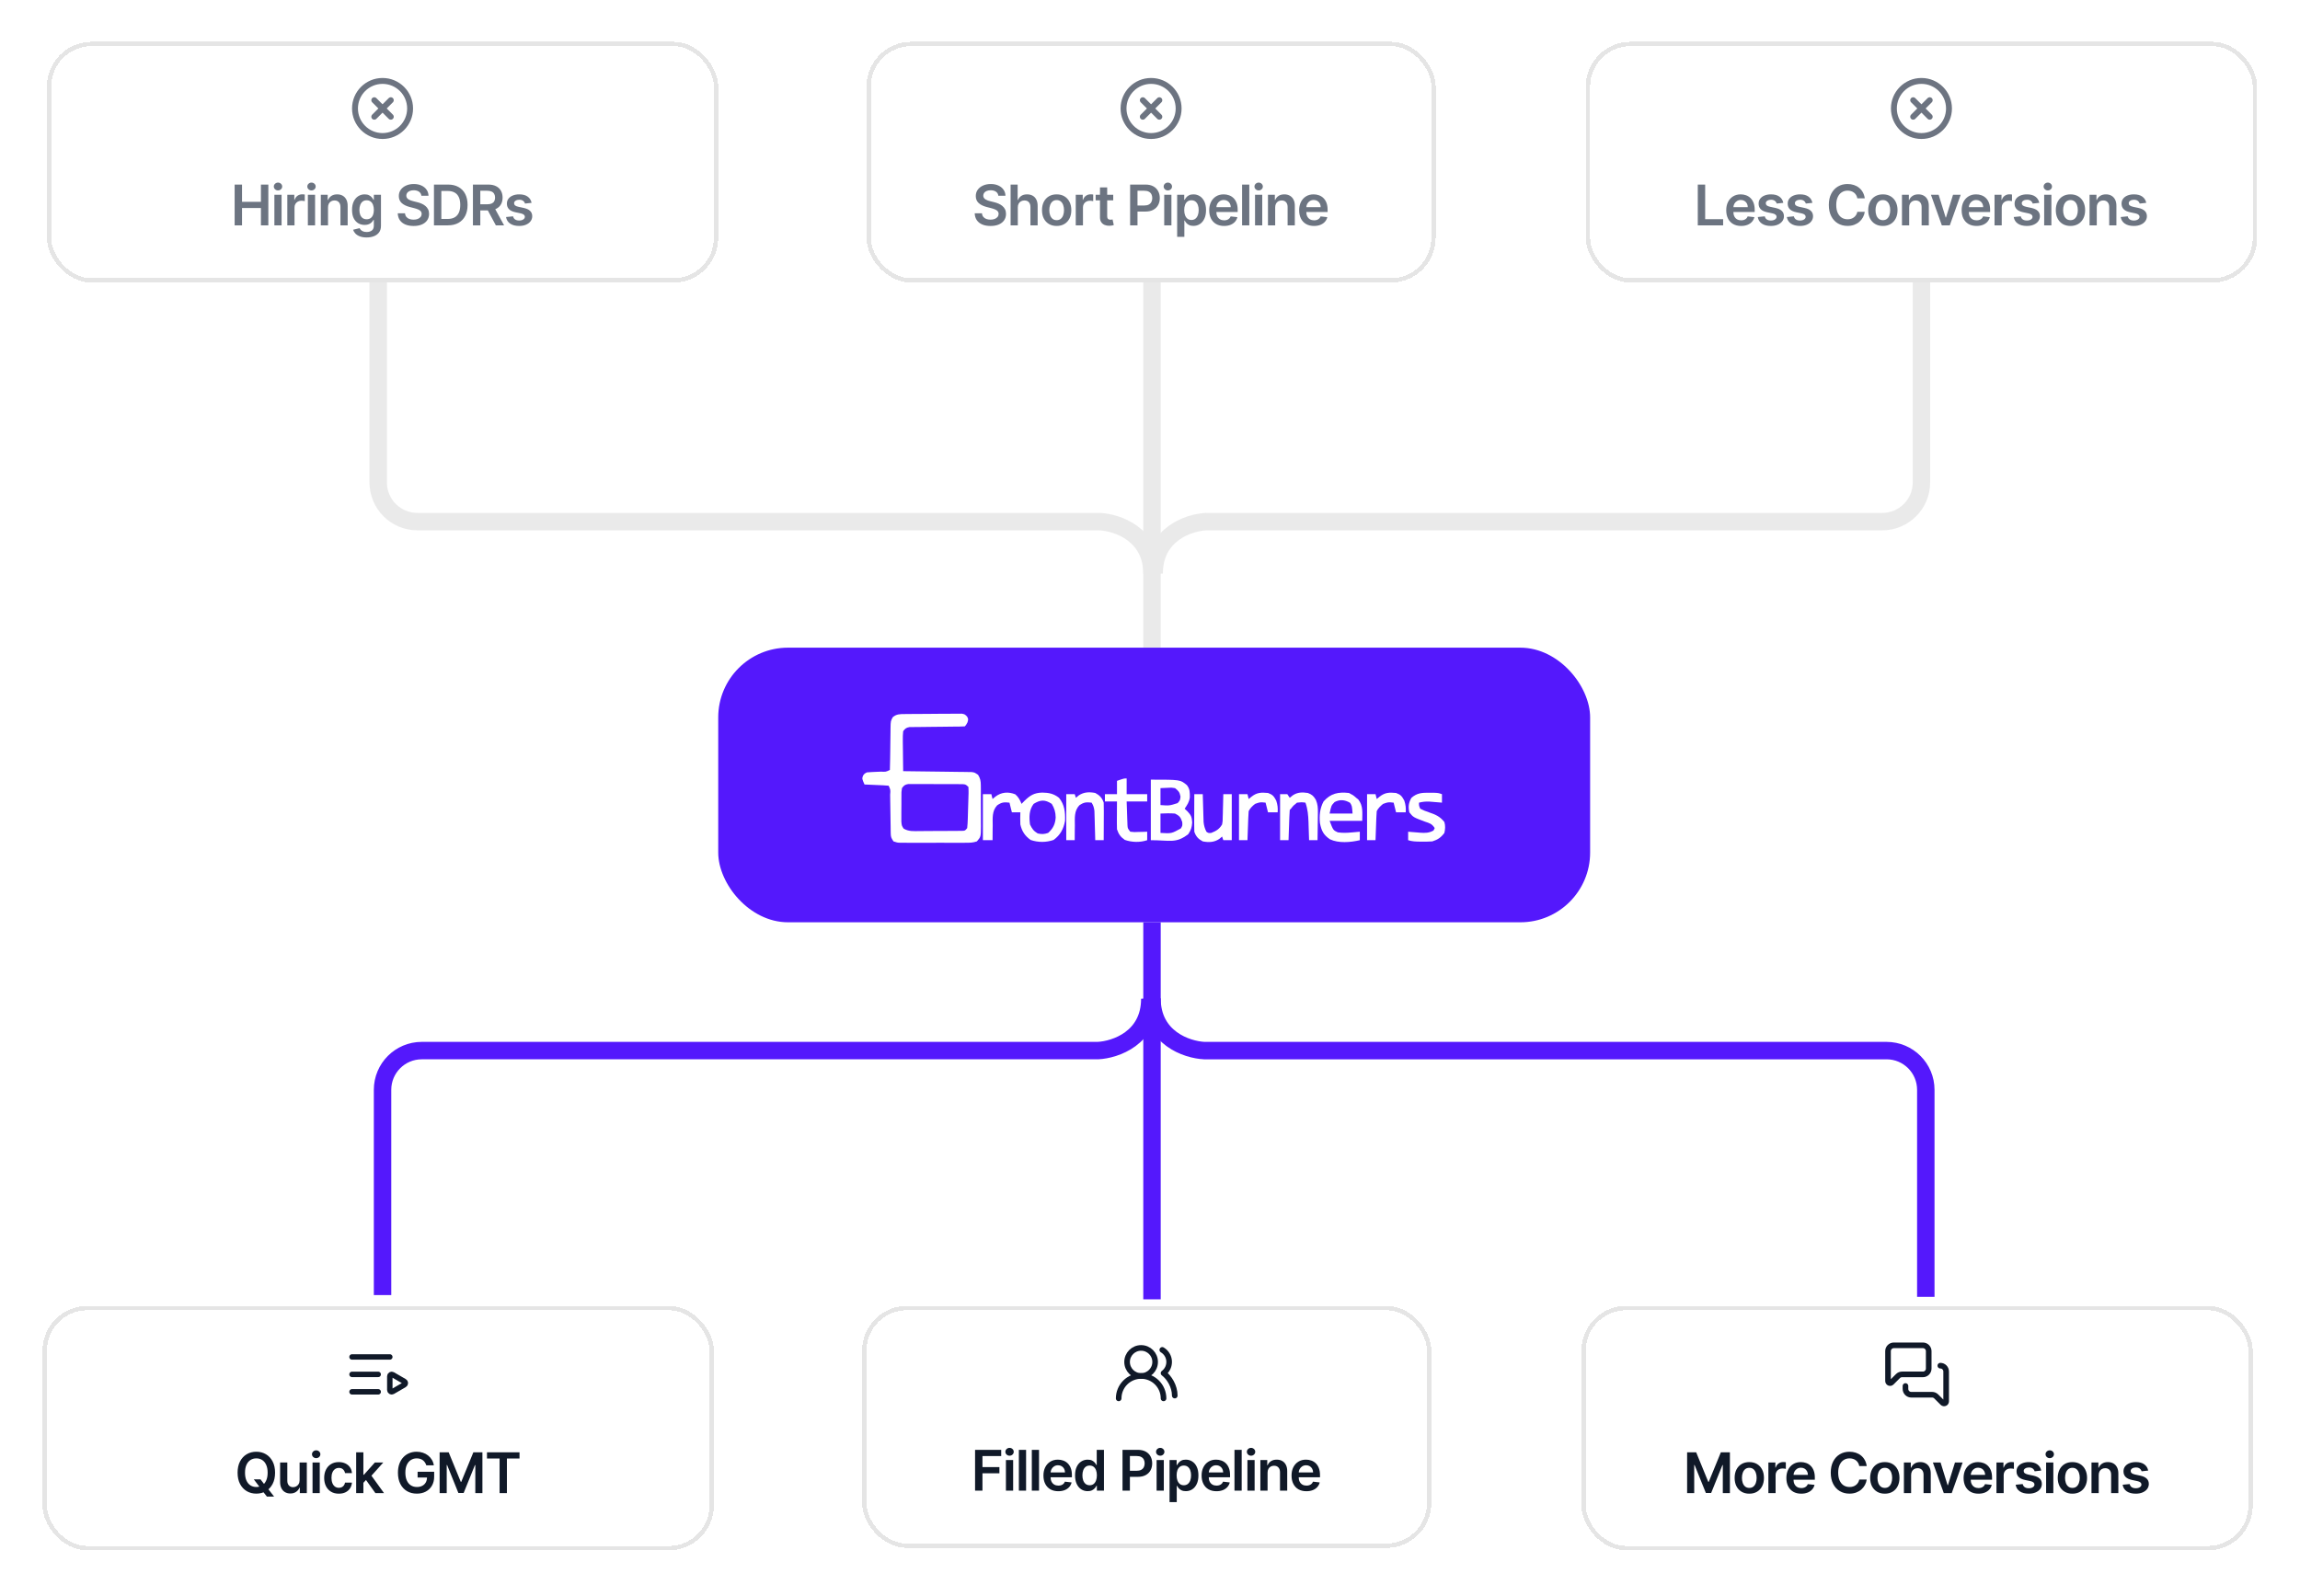 <svg width="487" height="338" viewBox="0 0 487 338" fill="none" xmlns="http://www.w3.org/2000/svg">
<g opacity="0.3">
<path d="M243.922 57.79V137.636" stroke="#BABABA" stroke-width="3.692"/>
<path d="M80.077 58.308V102.154C80.077 106.743 83.796 110.462 88.384 110.462H232.846C236.538 110.642 243.922 113.109 243.922 121.539" stroke="#BABABA" stroke-width="3.692"/>
<path d="M406.845 58.692V102.158C406.845 106.746 403.126 110.465 398.538 110.465H255.367C251.706 110.644 244.384 113.093 244.384 121.461" stroke="#BABABA" stroke-width="3.692"/>
</g>
<g filter="url(#filter0_d_559_125)">
<rect x="183.461" y="7" width="120.535" height="51.001" rx="9.5" fill="white" shape-rendering="crispEdges"/>
<rect x="183.922" y="7.462" width="119.612" height="50.078" rx="9.039" stroke="#E5E5E5" stroke-width="0.923" shape-rendering="crispEdges"/>
<g opacity="0.8" clip-path="url(#clip0_559_125)">
<path d="M243.728 26.959C246.95 26.959 249.562 24.347 249.562 21.125C249.562 17.904 246.95 15.292 243.728 15.292C240.507 15.292 237.895 17.904 237.895 21.125C237.895 24.347 240.507 26.959 243.728 26.959Z" stroke="#485162" stroke-width="1.25" stroke-linecap="round" stroke-linejoin="round"/>
<path d="M245.479 19.375L241.979 22.875" stroke="#485162" stroke-width="1.25" stroke-linecap="round" stroke-linejoin="round"/>
<path d="M241.979 19.375L245.479 22.875" stroke="#485162" stroke-width="1.25" stroke-linecap="round" stroke-linejoin="round"/>
</g>
<path opacity="0.8" d="M211.389 39.613C211.349 39.245 211.184 38.958 210.891 38.753C210.602 38.547 210.225 38.445 209.761 38.445C209.435 38.445 209.155 38.494 208.922 38.593C208.688 38.691 208.51 38.824 208.386 38.993C208.263 39.162 208.199 39.354 208.196 39.571C208.196 39.751 208.237 39.907 208.319 40.039C208.403 40.171 208.517 40.283 208.66 40.376C208.804 40.466 208.963 40.542 209.137 40.604C209.311 40.666 209.487 40.718 209.664 40.76L210.474 40.962C210.8 41.038 211.113 41.141 211.414 41.27C211.718 41.4 211.989 41.563 212.228 41.76C212.47 41.956 212.661 42.194 212.802 42.472C212.942 42.751 213.012 43.077 213.012 43.451C213.012 43.957 212.883 44.402 212.624 44.787C212.366 45.17 211.992 45.469 211.503 45.686C211.016 45.899 210.427 46.006 209.736 46.006C209.064 46.006 208.48 45.902 207.986 45.694C207.494 45.486 207.108 45.182 206.83 44.783C206.555 44.384 206.406 43.898 206.383 43.324H207.922C207.945 43.625 208.038 43.875 208.201 44.075C208.364 44.274 208.576 44.423 208.837 44.522C209.102 44.62 209.397 44.669 209.723 44.669C210.063 44.669 210.361 44.619 210.617 44.517C210.876 44.413 211.078 44.27 211.224 44.087C211.371 43.902 211.445 43.685 211.448 43.438C211.445 43.213 211.379 43.028 211.25 42.881C211.12 42.732 210.939 42.609 210.706 42.51C210.475 42.409 210.205 42.319 209.896 42.24L208.913 41.987C208.202 41.804 207.64 41.528 207.227 41.157C206.816 40.782 206.611 40.286 206.611 39.668C206.611 39.159 206.749 38.713 207.024 38.331C207.302 37.949 207.681 37.652 208.159 37.441C208.636 37.227 209.178 37.121 209.782 37.121C210.395 37.121 210.932 37.227 211.393 37.441C211.857 37.652 212.221 37.946 212.485 38.323C212.75 38.697 212.886 39.127 212.894 39.613H211.389ZM215.51 42.08V45.875H213.984V37.239H215.476V40.499H215.552C215.704 40.133 215.939 39.845 216.257 39.634C216.577 39.42 216.985 39.314 217.48 39.314C217.929 39.314 218.322 39.408 218.656 39.596C218.991 39.785 219.249 40.06 219.432 40.423C219.618 40.785 219.71 41.228 219.71 41.751V45.875H218.184V41.987C218.184 41.551 218.071 41.213 217.846 40.971C217.624 40.726 217.312 40.604 216.91 40.604C216.64 40.604 216.399 40.663 216.185 40.781C215.974 40.896 215.808 41.064 215.687 41.283C215.569 41.502 215.51 41.768 215.51 42.08ZM223.736 46.002C223.103 46.002 222.555 45.863 222.091 45.584C221.627 45.306 221.267 44.917 221.011 44.416C220.758 43.916 220.632 43.331 220.632 42.662C220.632 41.993 220.758 41.407 221.011 40.903C221.267 40.4 221.627 40.009 222.091 39.731C222.555 39.453 223.103 39.314 223.736 39.314C224.368 39.314 224.916 39.453 225.38 39.731C225.844 40.009 226.203 40.4 226.456 40.903C226.712 41.407 226.839 41.993 226.839 42.662C226.839 43.331 226.712 43.916 226.456 44.416C226.203 44.917 225.844 45.306 225.38 45.584C224.916 45.863 224.368 46.002 223.736 46.002ZM223.744 44.779C224.087 44.779 224.374 44.685 224.604 44.496C224.835 44.305 225.006 44.049 225.119 43.729C225.234 43.408 225.292 43.051 225.292 42.658C225.292 42.261 225.234 41.903 225.119 41.582C225.006 41.259 224.835 41.002 224.604 40.811C224.374 40.62 224.087 40.524 223.744 40.524C223.393 40.524 223.1 40.62 222.867 40.811C222.636 41.002 222.464 41.259 222.348 41.582C222.236 41.903 222.18 42.261 222.18 42.658C222.18 43.051 222.236 43.408 222.348 43.729C222.464 44.049 222.636 44.305 222.867 44.496C223.1 44.685 223.393 44.779 223.744 44.779ZM227.779 45.875V39.398H229.259V40.477H229.327C229.445 40.104 229.647 39.815 229.934 39.613C230.223 39.408 230.554 39.305 230.925 39.305C231.009 39.305 231.103 39.309 231.207 39.318C231.314 39.323 231.403 39.333 231.473 39.347V40.752C231.408 40.729 231.306 40.709 231.165 40.693C231.028 40.673 230.894 40.663 230.765 40.663C230.486 40.663 230.236 40.724 230.014 40.844C229.795 40.962 229.622 41.127 229.495 41.338C229.369 41.549 229.306 41.792 229.306 42.067V45.875H227.779ZM235.714 39.398V40.579H231.99V39.398H235.714ZM232.909 37.846H234.436V43.927C234.436 44.132 234.467 44.29 234.529 44.399C234.593 44.506 234.678 44.579 234.782 44.619C234.886 44.658 235.001 44.678 235.127 44.678C235.223 44.678 235.31 44.671 235.389 44.657C235.47 44.643 235.532 44.63 235.574 44.619L235.832 45.812C235.75 45.84 235.633 45.871 235.482 45.905C235.333 45.939 235.15 45.958 234.933 45.964C234.551 45.975 234.207 45.918 233.9 45.791C233.594 45.662 233.351 45.462 233.171 45.192C232.994 44.922 232.906 44.585 232.909 44.18V37.846ZM239.291 45.875V37.239H242.53C243.193 37.239 243.75 37.362 244.2 37.61C244.652 37.857 244.994 38.197 245.224 38.63C245.458 39.061 245.574 39.55 245.574 40.098C245.574 40.652 245.458 41.144 245.224 41.574C244.991 42.004 244.647 42.343 244.191 42.59C243.736 42.835 243.175 42.957 242.509 42.957H240.362V41.671H242.298C242.686 41.671 243.003 41.603 243.251 41.468C243.498 41.334 243.681 41.148 243.799 40.912C243.92 40.676 243.98 40.404 243.98 40.098C243.98 39.791 243.92 39.522 243.799 39.288C243.681 39.055 243.497 38.874 243.247 38.744C242.999 38.612 242.68 38.546 242.289 38.546H240.855V45.875H239.291ZM246.51 45.875V39.398H248.036V45.875H246.51ZM247.277 38.479C247.035 38.479 246.827 38.398 246.653 38.238C246.479 38.075 246.392 37.88 246.392 37.652C246.392 37.422 246.479 37.226 246.653 37.066C246.827 36.903 247.035 36.821 247.277 36.821C247.522 36.821 247.73 36.903 247.901 37.066C248.076 37.226 248.163 37.422 248.163 37.652C248.163 37.88 248.076 38.075 247.901 38.238C247.73 38.398 247.522 38.479 247.277 38.479ZM249.25 48.304V39.398H250.751V40.469H250.84C250.918 40.312 251.029 40.144 251.173 39.967C251.316 39.787 251.51 39.634 251.755 39.508C251.999 39.378 252.311 39.314 252.691 39.314C253.191 39.314 253.643 39.441 254.045 39.697C254.45 39.95 254.77 40.326 255.006 40.823C255.245 41.318 255.365 41.925 255.365 42.645C255.365 43.356 255.248 43.961 255.015 44.459C254.781 44.956 254.464 45.336 254.062 45.597C253.66 45.859 253.204 45.989 252.695 45.989C252.324 45.989 252.016 45.927 251.772 45.804C251.527 45.68 251.33 45.531 251.181 45.357C251.035 45.18 250.921 45.012 250.84 44.855H250.776V48.304H249.25ZM250.747 42.637C250.747 43.056 250.806 43.422 250.924 43.737C251.045 44.052 251.218 44.298 251.443 44.475C251.67 44.65 251.946 44.737 252.269 44.737C252.607 44.737 252.889 44.647 253.117 44.467C253.345 44.284 253.516 44.035 253.631 43.721C253.749 43.403 253.809 43.041 253.809 42.637C253.809 42.235 253.751 41.878 253.636 41.566C253.52 41.254 253.349 41.009 253.121 40.832C252.893 40.655 252.609 40.566 252.269 40.566C251.943 40.566 251.666 40.652 251.438 40.823C251.211 40.995 251.038 41.235 250.92 41.544C250.805 41.854 250.747 42.218 250.747 42.637ZM259.183 46.002C258.534 46.002 257.973 45.867 257.501 45.597C257.031 45.324 256.67 44.939 256.417 44.442C256.164 43.941 256.037 43.352 256.037 42.675C256.037 42.008 256.164 41.424 256.417 40.92C256.673 40.414 257.03 40.021 257.488 39.739C257.946 39.456 258.485 39.314 259.103 39.314C259.502 39.314 259.879 39.378 260.233 39.508C260.59 39.634 260.905 39.831 261.178 40.098C261.454 40.365 261.67 40.705 261.827 41.118C261.985 41.529 262.064 42.018 262.064 42.586V43.054H256.754V42.025H260.6C260.597 41.733 260.534 41.473 260.41 41.245C260.287 41.014 260.114 40.833 259.892 40.701C259.672 40.569 259.417 40.503 259.124 40.503C258.812 40.503 258.538 40.579 258.302 40.73C258.066 40.88 257.882 41.076 257.749 41.321C257.62 41.563 257.554 41.828 257.551 42.118V43.016C257.551 43.393 257.62 43.716 257.758 43.986C257.896 44.253 258.088 44.459 258.336 44.602C258.583 44.742 258.873 44.813 259.204 44.813C259.427 44.813 259.628 44.782 259.807 44.72C259.987 44.655 260.143 44.561 260.276 44.437C260.408 44.314 260.507 44.16 260.575 43.978L262 44.138C261.91 44.515 261.739 44.844 261.486 45.125C261.236 45.403 260.915 45.62 260.524 45.774C260.134 45.926 259.687 46.002 259.183 46.002ZM264.525 37.239V45.875H262.999V37.239H264.525ZM265.739 45.875V39.398H267.266V45.875H265.739ZM266.507 38.479C266.265 38.479 266.057 38.398 265.882 38.238C265.708 38.075 265.621 37.88 265.621 37.652C265.621 37.422 265.708 37.226 265.882 37.066C266.057 36.903 266.265 36.821 266.507 36.821C266.751 36.821 266.959 36.903 267.131 37.066C267.305 37.226 267.392 37.422 267.392 37.652C267.392 37.88 267.305 38.075 267.131 38.238C266.959 38.398 266.751 38.479 266.507 38.479ZM270.006 42.08V45.875H268.479V39.398H269.938V40.499H270.014C270.163 40.136 270.401 39.848 270.727 39.634C271.056 39.42 271.462 39.314 271.946 39.314C272.393 39.314 272.782 39.409 273.114 39.6C273.448 39.791 273.707 40.068 273.89 40.431C274.075 40.794 274.167 41.234 274.164 41.751V45.875H272.637V41.987C272.637 41.554 272.525 41.215 272.3 40.971C272.078 40.726 271.77 40.604 271.376 40.604C271.109 40.604 270.872 40.663 270.664 40.781C270.458 40.896 270.297 41.064 270.179 41.283C270.063 41.502 270.006 41.768 270.006 42.08ZM278.227 46.002C277.578 46.002 277.017 45.867 276.544 45.597C276.075 45.324 275.714 44.939 275.461 44.442C275.208 43.941 275.081 43.352 275.081 42.675C275.081 42.008 275.208 41.424 275.461 40.92C275.717 40.414 276.074 40.021 276.532 39.739C276.99 39.456 277.528 39.314 278.147 39.314C278.546 39.314 278.923 39.378 279.277 39.508C279.634 39.634 279.949 39.831 280.222 40.098C280.497 40.365 280.714 40.705 280.871 41.118C281.029 41.529 281.107 42.018 281.107 42.586V43.054H275.798V42.025H279.644C279.641 41.733 279.578 41.473 279.454 41.245C279.331 41.014 279.158 40.833 278.936 40.701C278.716 40.569 278.46 40.503 278.168 40.503C277.856 40.503 277.582 40.579 277.346 40.73C277.11 40.88 276.925 41.076 276.793 41.321C276.664 41.563 276.598 41.828 276.595 42.118V43.016C276.595 43.393 276.664 43.716 276.802 43.986C276.939 44.253 277.132 44.459 277.379 44.602C277.627 44.742 277.916 44.813 278.248 44.813C278.47 44.813 278.671 44.782 278.851 44.72C279.031 44.655 279.187 44.561 279.319 44.437C279.451 44.314 279.551 44.16 279.619 43.978L281.044 44.138C280.954 44.515 280.783 44.844 280.53 45.125C280.279 45.403 279.959 45.62 279.568 45.774C279.177 45.926 278.73 46.002 278.227 46.002Z" fill="#485162"/>
</g>
<g filter="url(#filter1_d_559_125)">
<rect x="335.769" y="7" width="142.154" height="51.001" rx="9.5" fill="white" shape-rendering="crispEdges"/>
<rect x="336.23" y="7.462" width="141.23" height="50.078" rx="9.039" stroke="#E5E5E5" stroke-width="0.923" shape-rendering="crispEdges"/>
<g opacity="0.8" clip-path="url(#clip1_559_125)">
<path d="M406.845 26.959C410.067 26.959 412.678 24.347 412.678 21.125C412.678 17.904 410.067 15.292 406.845 15.292C403.623 15.292 401.012 17.904 401.012 21.125C401.012 24.347 403.623 26.959 406.845 26.959Z" stroke="#485162" stroke-width="1.25" stroke-linecap="round" stroke-linejoin="round"/>
<path d="M408.595 19.375L405.095 22.875" stroke="#485162" stroke-width="1.25" stroke-linecap="round" stroke-linejoin="round"/>
<path d="M405.095 19.375L408.595 22.875" stroke="#485162" stroke-width="1.25" stroke-linecap="round" stroke-linejoin="round"/>
</g>
<path opacity="0.8" d="M359.487 45.875V37.239H361.051V44.564H364.855V45.875H359.487ZM368.657 46.002C368.008 46.002 367.447 45.867 366.974 45.597C366.505 45.324 366.144 44.939 365.891 44.442C365.638 43.941 365.511 43.352 365.511 42.675C365.511 42.008 365.638 41.424 365.891 40.92C366.147 40.414 366.504 40.021 366.962 39.739C367.42 39.456 367.958 39.314 368.577 39.314C368.976 39.314 369.353 39.378 369.707 39.508C370.064 39.634 370.379 39.831 370.652 40.098C370.927 40.365 371.144 40.705 371.301 41.118C371.459 41.529 371.537 42.018 371.537 42.586V43.054H366.228V42.025H370.074C370.071 41.733 370.008 41.473 369.884 41.245C369.761 41.014 369.588 40.833 369.366 40.701C369.146 40.569 368.89 40.503 368.598 40.503C368.286 40.503 368.012 40.579 367.776 40.73C367.54 40.88 367.355 41.076 367.223 41.321C367.094 41.563 367.028 41.828 367.025 42.118V43.016C367.025 43.393 367.094 43.716 367.232 43.986C367.369 44.253 367.562 44.459 367.809 44.602C368.057 44.742 368.346 44.813 368.678 44.813C368.9 44.813 369.101 44.782 369.281 44.72C369.461 44.655 369.617 44.561 369.749 44.437C369.881 44.314 369.981 44.16 370.049 43.978L371.474 44.138C371.384 44.515 371.213 44.844 370.96 45.125C370.709 45.403 370.389 45.62 369.998 45.774C369.607 45.926 369.16 46.002 368.657 46.002ZM377.592 41.11L376.201 41.262C376.161 41.121 376.092 40.989 375.994 40.865C375.898 40.742 375.769 40.642 375.606 40.566C375.443 40.49 375.243 40.452 375.007 40.452C374.689 40.452 374.422 40.521 374.206 40.659C373.992 40.797 373.887 40.975 373.89 41.194C373.887 41.383 373.956 41.536 374.096 41.654C374.24 41.772 374.476 41.869 374.805 41.945L375.91 42.181C376.522 42.313 376.978 42.523 377.276 42.81C377.577 43.096 377.729 43.472 377.731 43.936C377.729 44.343 377.609 44.703 377.373 45.015C377.14 45.324 376.815 45.566 376.399 45.74C375.983 45.915 375.505 46.002 374.965 46.002C374.172 46.002 373.534 45.836 373.05 45.504C372.567 45.17 372.279 44.705 372.186 44.108L373.675 43.965C373.742 44.258 373.885 44.478 374.105 44.627C374.324 44.776 374.609 44.851 374.961 44.851C375.323 44.851 375.614 44.776 375.834 44.627C376.056 44.478 376.167 44.294 376.167 44.075C376.167 43.889 376.095 43.736 375.952 43.615C375.811 43.494 375.592 43.401 375.294 43.337L374.189 43.105C373.568 42.975 373.108 42.758 372.81 42.451C372.512 42.142 372.364 41.751 372.367 41.279C372.364 40.88 372.473 40.534 372.692 40.241C372.914 39.946 373.222 39.718 373.615 39.558C374.012 39.395 374.469 39.314 374.986 39.314C375.745 39.314 376.343 39.475 376.778 39.799C377.217 40.122 377.488 40.559 377.592 41.11ZM383.754 41.11L382.362 41.262C382.323 41.121 382.254 40.989 382.155 40.865C382.06 40.742 381.93 40.642 381.767 40.566C381.604 40.49 381.405 40.452 381.168 40.452C380.851 40.452 380.584 40.521 380.367 40.659C380.153 40.797 380.048 40.975 380.051 41.194C380.048 41.383 380.117 41.536 380.258 41.654C380.401 41.772 380.637 41.869 380.966 41.945L382.071 42.181C382.684 42.313 383.139 42.523 383.437 42.81C383.738 43.096 383.89 43.472 383.893 43.936C383.89 44.343 383.77 44.703 383.534 45.015C383.301 45.324 382.976 45.566 382.56 45.74C382.144 45.915 381.666 46.002 381.126 46.002C380.333 46.002 379.695 45.836 379.212 45.504C378.728 45.17 378.44 44.705 378.347 44.108L379.836 43.965C379.903 44.258 380.047 44.478 380.266 44.627C380.485 44.776 380.771 44.851 381.122 44.851C381.485 44.851 381.776 44.776 381.995 44.627C382.217 44.478 382.328 44.294 382.328 44.075C382.328 43.889 382.256 43.736 382.113 43.615C381.972 43.494 381.753 43.401 381.455 43.337L380.35 43.105C379.729 42.975 379.269 42.758 378.971 42.451C378.673 42.142 378.526 41.751 378.528 41.279C378.526 40.88 378.634 40.534 378.853 40.241C379.075 39.946 379.383 39.718 379.777 39.558C380.173 39.395 380.63 39.314 381.147 39.314C381.906 39.314 382.504 39.475 382.94 39.799C383.378 40.122 383.649 40.559 383.754 41.11ZM394.845 40.153H393.268C393.223 39.894 393.14 39.665 393.019 39.465C392.898 39.263 392.747 39.092 392.567 38.951C392.388 38.81 392.182 38.705 391.952 38.635C391.724 38.562 391.478 38.525 391.214 38.525C390.744 38.525 390.328 38.643 389.966 38.879C389.603 39.113 389.319 39.456 389.114 39.908C388.908 40.358 388.806 40.908 388.806 41.557C388.806 42.218 388.908 42.774 389.114 43.227C389.322 43.677 389.606 44.017 389.966 44.248C390.328 44.475 390.743 44.589 391.21 44.589C391.468 44.589 391.71 44.556 391.935 44.488C392.163 44.418 392.366 44.315 392.546 44.18C392.729 44.045 392.882 43.879 393.006 43.682C393.133 43.486 393.22 43.261 393.268 43.008L394.845 43.016C394.786 43.427 394.658 43.812 394.461 44.172C394.267 44.532 394.013 44.849 393.698 45.125C393.383 45.398 393.014 45.611 392.593 45.766C392.171 45.918 391.703 45.993 391.188 45.993C390.429 45.993 389.752 45.818 389.156 45.466C388.56 45.115 388.09 44.608 387.747 43.944C387.404 43.281 387.233 42.485 387.233 41.557C387.233 40.627 387.406 39.831 387.752 39.17C388.097 38.507 388.568 37.999 389.164 37.648C389.76 37.296 390.435 37.121 391.188 37.121C391.669 37.121 392.116 37.188 392.53 37.323C392.943 37.458 393.311 37.656 393.634 37.918C393.958 38.176 394.223 38.494 394.431 38.871C394.642 39.245 394.78 39.672 394.845 40.153ZM398.679 46.002C398.047 46.002 397.498 45.863 397.035 45.584C396.571 45.306 396.211 44.917 395.955 44.416C395.702 43.916 395.575 43.331 395.575 42.662C395.575 41.993 395.702 41.407 395.955 40.903C396.211 40.4 396.571 40.009 397.035 39.731C397.498 39.453 398.047 39.314 398.679 39.314C399.312 39.314 399.86 39.453 400.324 39.731C400.788 40.009 401.146 40.4 401.399 40.903C401.655 41.407 401.783 41.993 401.783 42.662C401.783 43.331 401.655 43.916 401.399 44.416C401.146 44.917 400.788 45.306 400.324 45.584C399.86 45.863 399.312 46.002 398.679 46.002ZM398.688 44.779C399.031 44.779 399.317 44.685 399.548 44.496C399.778 44.305 399.95 44.049 400.062 43.729C400.178 43.408 400.235 43.051 400.235 42.658C400.235 42.261 400.178 41.903 400.062 41.582C399.95 41.259 399.778 41.002 399.548 40.811C399.317 40.62 399.031 40.524 398.688 40.524C398.336 40.524 398.044 40.62 397.81 40.811C397.58 41.002 397.407 41.259 397.292 41.582C397.179 41.903 397.123 42.261 397.123 42.658C397.123 43.051 397.179 43.408 397.292 43.729C397.407 44.049 397.58 44.305 397.81 44.496C398.044 44.685 398.336 44.779 398.688 44.779ZM404.249 42.08V45.875H402.722V39.398H404.182V40.499H404.258C404.407 40.136 404.644 39.848 404.97 39.634C405.299 39.42 405.705 39.314 406.189 39.314C406.636 39.314 407.025 39.409 407.357 39.6C407.692 39.791 407.95 40.068 408.133 40.431C408.319 40.794 408.41 41.234 408.407 41.751V45.875H406.881V41.987C406.881 41.554 406.768 41.215 406.543 40.971C406.321 40.726 406.013 40.604 405.62 40.604C405.353 40.604 405.115 40.663 404.907 40.781C404.702 40.896 404.54 41.064 404.422 41.283C404.307 41.502 404.249 41.768 404.249 42.08ZM415.157 39.398L412.85 45.875H411.163L408.856 39.398H410.484L411.973 44.21H412.04L413.533 39.398H415.157ZM418.504 46.002C417.855 46.002 417.294 45.867 416.822 45.597C416.352 45.324 415.991 44.939 415.738 44.442C415.485 43.941 415.358 43.352 415.358 42.675C415.358 42.008 415.485 41.424 415.738 40.92C415.994 40.414 416.351 40.021 416.809 39.739C417.267 39.456 417.806 39.314 418.424 39.314C418.823 39.314 419.2 39.378 419.554 39.508C419.911 39.634 420.226 39.831 420.499 40.098C420.774 40.365 420.991 40.705 421.148 41.118C421.306 41.529 421.384 42.018 421.384 42.586V43.054H416.075V42.025H419.921C419.918 41.733 419.855 41.473 419.731 41.245C419.608 41.014 419.435 40.833 419.213 40.701C418.993 40.569 418.738 40.503 418.445 40.503C418.133 40.503 417.859 40.579 417.623 40.73C417.387 40.88 417.202 41.076 417.07 41.321C416.941 41.563 416.875 41.828 416.872 42.118V43.016C416.872 43.393 416.941 43.716 417.079 43.986C417.217 44.253 417.409 44.459 417.657 44.602C417.904 44.742 418.194 44.813 418.525 44.813C418.747 44.813 418.948 44.782 419.128 44.72C419.308 44.655 419.464 44.561 419.596 44.437C419.729 44.314 419.828 44.16 419.896 43.978L421.321 44.138C421.231 44.515 421.06 44.844 420.807 45.125C420.557 45.403 420.236 45.62 419.845 45.774C419.454 45.926 419.007 46.002 418.504 46.002ZM422.32 45.875V39.398H423.8V40.477H423.867C423.985 40.104 424.188 39.815 424.475 39.613C424.764 39.408 425.095 39.305 425.466 39.305C425.55 39.305 425.644 39.309 425.748 39.318C425.855 39.323 425.944 39.333 426.014 39.347V40.752C425.949 40.729 425.847 40.709 425.706 40.693C425.568 40.673 425.435 40.663 425.305 40.663C425.027 40.663 424.777 40.724 424.555 40.844C424.335 40.962 424.163 41.127 424.036 41.338C423.91 41.549 423.846 41.792 423.846 42.067V45.875H422.32ZM431.791 41.11L430.4 41.262C430.36 41.121 430.292 40.989 430.193 40.865C430.098 40.742 429.968 40.642 429.805 40.566C429.642 40.49 429.443 40.452 429.206 40.452C428.889 40.452 428.622 40.521 428.405 40.659C428.191 40.797 428.086 40.975 428.089 41.194C428.086 41.383 428.155 41.536 428.295 41.654C428.439 41.772 428.675 41.869 429.004 41.945L430.109 42.181C430.722 42.313 431.177 42.523 431.475 42.81C431.776 43.096 431.928 43.472 431.931 43.936C431.928 44.343 431.808 44.703 431.572 45.015C431.339 45.324 431.014 45.566 430.598 45.74C430.182 45.915 429.704 46.002 429.164 46.002C428.371 46.002 427.733 45.836 427.25 45.504C426.766 45.17 426.478 44.705 426.385 44.108L427.874 43.965C427.941 44.258 428.085 44.478 428.304 44.627C428.523 44.776 428.809 44.851 429.16 44.851C429.523 44.851 429.814 44.776 430.033 44.627C430.255 44.478 430.366 44.294 430.366 44.075C430.366 43.889 430.294 43.736 430.151 43.615C430.01 43.494 429.791 43.401 429.493 43.337L428.388 43.105C427.767 42.975 427.307 42.758 427.009 42.451C426.711 42.142 426.564 41.751 426.566 41.279C426.564 40.88 426.672 40.534 426.891 40.241C427.113 39.946 427.421 39.718 427.815 39.558C428.211 39.395 428.668 39.314 429.185 39.314C429.944 39.314 430.542 39.475 430.978 39.799C431.416 40.122 431.687 40.559 431.791 41.11ZM432.833 45.875V39.398H434.36V45.875H432.833ZM433.601 38.479C433.359 38.479 433.151 38.398 432.977 38.238C432.802 38.075 432.715 37.88 432.715 37.652C432.715 37.422 432.802 37.226 432.977 37.066C433.151 36.903 433.359 36.821 433.601 36.821C433.845 36.821 434.053 36.903 434.225 37.066C434.399 37.226 434.486 37.422 434.486 37.652C434.486 37.88 434.399 38.075 434.225 38.238C434.053 38.398 433.845 38.479 433.601 38.479ZM438.399 46.002C437.766 46.002 437.218 45.863 436.754 45.584C436.29 45.306 435.93 44.917 435.675 44.416C435.421 43.916 435.295 43.331 435.295 42.662C435.295 41.993 435.421 41.407 435.675 40.903C435.93 40.4 436.29 40.009 436.754 39.731C437.218 39.453 437.766 39.314 438.399 39.314C439.031 39.314 439.58 39.453 440.043 39.731C440.507 40.009 440.866 40.4 441.119 40.903C441.375 41.407 441.503 41.993 441.503 42.662C441.503 43.331 441.375 43.916 441.119 44.416C440.866 44.917 440.507 45.306 440.043 45.584C439.58 45.863 439.031 46.002 438.399 46.002ZM438.407 44.779C438.75 44.779 439.037 44.685 439.268 44.496C439.498 44.305 439.67 44.049 439.782 43.729C439.897 43.408 439.955 43.051 439.955 42.658C439.955 42.261 439.897 41.903 439.782 41.582C439.67 41.259 439.498 41.002 439.268 40.811C439.037 40.62 438.75 40.524 438.407 40.524C438.056 40.524 437.763 40.62 437.53 40.811C437.3 41.002 437.127 41.259 437.011 41.582C436.899 41.903 436.843 42.261 436.843 42.658C436.843 43.051 436.899 43.408 437.011 43.729C437.127 44.049 437.3 44.305 437.53 44.496C437.763 44.685 438.056 44.779 438.407 44.779ZM443.969 42.08V45.875H442.442V39.398H443.901V40.499H443.977C444.126 40.136 444.364 39.848 444.69 39.634C445.019 39.42 445.425 39.314 445.909 39.314C446.356 39.314 446.745 39.409 447.077 39.6C447.411 39.791 447.67 40.068 447.853 40.431C448.038 40.794 448.13 41.234 448.127 41.751V45.875H446.6V41.987C446.6 41.554 446.488 41.215 446.263 40.971C446.041 40.726 445.733 40.604 445.339 40.604C445.072 40.604 444.835 40.663 444.627 40.781C444.421 40.896 444.26 41.064 444.142 41.283C444.026 41.502 443.969 41.768 443.969 42.08ZM454.442 41.11L453.05 41.262C453.011 41.121 452.942 40.989 452.844 40.865C452.748 40.742 452.619 40.642 452.456 40.566C452.293 40.49 452.093 40.452 451.857 40.452C451.539 40.452 451.272 40.521 451.056 40.659C450.842 40.797 450.736 40.975 450.739 41.194C450.736 41.383 450.805 41.536 450.946 41.654C451.089 41.772 451.325 41.869 451.654 41.945L452.759 42.181C453.372 42.313 453.828 42.523 454.126 42.81C454.426 43.096 454.578 43.472 454.581 43.936C454.578 44.343 454.459 44.703 454.223 45.015C453.989 45.324 453.665 45.566 453.248 45.74C452.832 45.915 452.354 46.002 451.815 46.002C451.022 46.002 450.384 45.836 449.9 45.504C449.417 45.17 449.128 44.705 449.036 44.108L450.524 43.965C450.592 44.258 450.735 44.478 450.954 44.627C451.174 44.776 451.459 44.851 451.81 44.851C452.173 44.851 452.464 44.776 452.683 44.627C452.905 44.478 453.017 44.294 453.017 44.075C453.017 43.889 452.945 43.736 452.801 43.615C452.661 43.494 452.442 43.401 452.144 43.337L451.039 43.105C450.417 42.975 449.958 42.758 449.66 42.451C449.362 42.142 449.214 41.751 449.217 41.279C449.214 40.88 449.322 40.534 449.542 40.241C449.764 39.946 450.072 39.718 450.465 39.558C450.862 39.395 451.318 39.314 451.836 39.314C452.595 39.314 453.192 39.475 453.628 39.799C454.067 40.122 454.338 40.559 454.442 41.11Z" fill="#485162"/>
</g>
<g filter="url(#filter2_d_559_125)">
<rect x="9.923" y="7" width="142.154" height="51.001" rx="9.5" fill="white" shape-rendering="crispEdges"/>
<rect x="10.384" y="7.462" width="141.23" height="50.078" rx="9.039" stroke="#E5E5E5" stroke-width="0.923" shape-rendering="crispEdges"/>
<g opacity="0.8" clip-path="url(#clip2_559_125)">
<path d="M80.999 26.959C84.221 26.959 86.833 24.347 86.833 21.125C86.833 17.904 84.221 15.292 80.999 15.292C77.778 15.292 75.166 17.904 75.166 21.125C75.166 24.347 77.778 26.959 80.999 26.959Z" stroke="#485162" stroke-width="1.25" stroke-linecap="round" stroke-linejoin="round"/>
<path d="M82.749 19.375L79.249 22.875" stroke="#485162" stroke-width="1.25" stroke-linecap="round" stroke-linejoin="round"/>
<path d="M79.249 19.375L82.749 22.875" stroke="#485162" stroke-width="1.25" stroke-linecap="round" stroke-linejoin="round"/>
</g>
<path opacity="0.8" d="M49.682 45.875V37.239H51.247V40.895H55.249V37.239H56.818V45.875H55.249V42.206H51.247V45.875H49.682ZM58.096 45.875V39.398H59.622V45.875H58.096ZM58.863 38.479C58.621 38.479 58.413 38.398 58.239 38.238C58.065 38.075 57.977 37.88 57.977 37.652C57.977 37.422 58.065 37.226 58.239 37.066C58.413 36.903 58.621 36.821 58.863 36.821C59.108 36.821 59.316 36.903 59.487 37.066C59.661 37.226 59.749 37.422 59.749 37.652C59.749 37.88 59.661 38.075 59.487 38.238C59.316 38.398 59.108 38.479 58.863 38.479ZM60.836 45.875V39.398H62.316V40.477H62.383C62.501 40.104 62.704 39.815 62.991 39.613C63.28 39.408 63.611 39.305 63.982 39.305C64.066 39.305 64.16 39.309 64.264 39.318C64.371 39.323 64.46 39.333 64.53 39.347V40.752C64.465 40.729 64.363 40.709 64.222 40.693C64.084 40.673 63.951 40.663 63.821 40.663C63.543 40.663 63.293 40.724 63.071 40.844C62.852 40.962 62.679 41.127 62.552 41.338C62.425 41.549 62.362 41.792 62.362 42.067V45.875H60.836ZM65.188 45.875V39.398H66.714V45.875H65.188ZM65.955 38.479C65.714 38.479 65.505 38.398 65.331 38.238C65.157 38.075 65.07 37.88 65.07 37.652C65.07 37.422 65.157 37.226 65.331 37.066C65.505 36.903 65.714 36.821 65.955 36.821C66.2 36.821 66.408 36.903 66.579 37.066C66.754 37.226 66.841 37.422 66.841 37.652C66.841 37.88 66.754 38.075 66.579 38.238C66.408 38.398 66.2 38.479 65.955 38.479ZM69.455 42.08V45.875H67.928V39.398H69.387V40.499H69.463C69.612 40.136 69.85 39.848 70.176 39.634C70.505 39.42 70.911 39.314 71.394 39.314C71.841 39.314 72.231 39.409 72.563 39.6C72.897 39.791 73.156 40.068 73.339 40.431C73.524 40.794 73.615 41.234 73.613 41.751V45.875H72.086V41.987C72.086 41.554 71.974 41.215 71.749 40.971C71.527 40.726 71.219 40.604 70.825 40.604C70.558 40.604 70.32 40.663 70.112 40.781C69.907 40.896 69.746 41.064 69.627 41.283C69.512 41.502 69.455 41.768 69.455 42.08ZM77.625 48.439C77.077 48.439 76.606 48.365 76.213 48.216C75.819 48.07 75.503 47.873 75.264 47.626C75.025 47.378 74.859 47.104 74.766 46.803L76.141 46.47C76.203 46.597 76.293 46.722 76.411 46.845C76.529 46.972 76.688 47.076 76.887 47.157C77.09 47.242 77.344 47.284 77.651 47.284C78.084 47.284 78.442 47.178 78.726 46.968C79.01 46.76 79.152 46.417 79.152 45.939V44.712H79.076C78.997 44.869 78.882 45.031 78.73 45.197C78.581 45.362 78.383 45.502 78.136 45.614C77.891 45.726 77.583 45.783 77.212 45.783C76.715 45.783 76.263 45.666 75.858 45.433C75.456 45.197 75.136 44.845 74.897 44.378C74.661 43.909 74.543 43.321 74.543 42.616C74.543 41.904 74.661 41.304 74.897 40.815C75.136 40.323 75.458 39.95 75.863 39.697C76.267 39.441 76.719 39.314 77.216 39.314C77.596 39.314 77.908 39.378 78.153 39.508C78.4 39.634 78.597 39.787 78.743 39.967C78.889 40.144 79 40.312 79.076 40.469H79.16V39.398H80.666V45.981C80.666 46.535 80.534 46.993 80.269 47.356C80.005 47.718 79.644 47.99 79.186 48.169C78.727 48.349 78.207 48.439 77.625 48.439ZM77.638 44.585C77.961 44.585 78.237 44.506 78.465 44.349C78.692 44.191 78.865 43.965 78.983 43.67C79.101 43.375 79.16 43.02 79.16 42.607C79.16 42.2 79.101 41.843 78.983 41.536C78.868 41.23 78.697 40.992 78.469 40.823C78.244 40.652 77.967 40.566 77.638 40.566C77.298 40.566 77.014 40.655 76.786 40.832C76.558 41.009 76.387 41.252 76.272 41.561C76.156 41.868 76.099 42.216 76.099 42.607C76.099 43.004 76.156 43.351 76.272 43.649C76.39 43.944 76.563 44.175 76.79 44.34C77.021 44.504 77.303 44.585 77.638 44.585ZM89.225 39.613C89.185 39.245 89.019 38.958 88.727 38.753C88.438 38.547 88.061 38.445 87.597 38.445C87.271 38.445 86.991 38.494 86.758 38.593C86.524 38.691 86.346 38.824 86.222 38.993C86.098 39.162 86.035 39.354 86.032 39.571C86.032 39.751 86.073 39.907 86.155 40.039C86.239 40.171 86.353 40.283 86.496 40.376C86.64 40.466 86.799 40.542 86.973 40.604C87.147 40.666 87.323 40.718 87.5 40.76L88.31 40.962C88.636 41.038 88.949 41.141 89.25 41.27C89.554 41.4 89.825 41.563 90.064 41.76C90.306 41.956 90.497 42.194 90.638 42.472C90.778 42.751 90.848 43.077 90.848 43.451C90.848 43.957 90.719 44.402 90.46 44.787C90.202 45.17 89.828 45.469 89.339 45.686C88.852 45.899 88.263 46.006 87.572 46.006C86.9 46.006 86.316 45.902 85.822 45.694C85.329 45.486 84.944 45.182 84.666 44.783C84.391 44.384 84.242 43.898 84.219 43.324H85.758C85.781 43.625 85.874 43.875 86.037 44.075C86.2 44.274 86.412 44.423 86.673 44.522C86.938 44.62 87.233 44.669 87.559 44.669C87.899 44.669 88.197 44.619 88.453 44.517C88.712 44.413 88.914 44.27 89.06 44.087C89.206 43.902 89.281 43.685 89.284 43.438C89.281 43.213 89.215 43.028 89.086 42.881C88.956 42.732 88.775 42.609 88.541 42.51C88.311 42.409 88.041 42.319 87.732 42.24L86.749 41.987C86.038 41.804 85.476 41.528 85.062 41.157C84.652 40.782 84.447 40.286 84.447 39.668C84.447 39.159 84.585 38.713 84.86 38.331C85.138 37.949 85.516 37.652 85.994 37.441C86.472 37.227 87.013 37.121 87.618 37.121C88.231 37.121 88.768 37.227 89.229 37.441C89.693 37.652 90.057 37.946 90.321 38.323C90.585 38.697 90.722 39.127 90.73 39.613H89.225ZM94.814 45.875H91.887V37.239H94.873C95.73 37.239 96.467 37.412 97.082 37.758C97.701 38.1 98.176 38.594 98.508 39.238C98.84 39.882 99.005 40.652 99.005 41.549C99.005 42.448 98.838 43.221 98.504 43.868C98.172 44.515 97.692 45.011 97.066 45.357C96.441 45.703 95.691 45.875 94.814 45.875ZM93.451 44.522H94.738C95.339 44.522 95.841 44.412 96.243 44.193C96.645 43.971 96.947 43.64 97.15 43.202C97.352 42.76 97.454 42.209 97.454 41.549C97.454 40.888 97.352 40.34 97.15 39.904C96.947 39.465 96.648 39.138 96.252 38.921C95.858 38.702 95.369 38.593 94.784 38.593H93.451V44.522ZM100.136 45.875V37.239H103.374C104.038 37.239 104.595 37.354 105.044 37.585C105.497 37.815 105.839 38.138 106.069 38.554C106.302 38.968 106.419 39.45 106.419 40.001C106.419 40.555 106.301 41.036 106.065 41.443C105.832 41.848 105.487 42.161 105.032 42.384C104.576 42.603 104.017 42.713 103.353 42.713H101.047V41.414H103.142C103.53 41.414 103.848 41.36 104.096 41.254C104.343 41.144 104.526 40.985 104.644 40.777C104.765 40.566 104.825 40.307 104.825 40.001C104.825 39.694 104.765 39.433 104.644 39.217C104.523 38.997 104.339 38.831 104.091 38.719C103.844 38.604 103.525 38.546 103.134 38.546H101.7V45.875H100.136ZM104.597 41.962L106.735 45.875H104.99L102.889 41.962H104.597ZM112.555 41.11L111.163 41.262C111.124 41.121 111.055 40.989 110.957 40.865C110.861 40.742 110.732 40.642 110.569 40.566C110.406 40.49 110.206 40.452 109.97 40.452C109.652 40.452 109.385 40.521 109.169 40.659C108.955 40.797 108.85 40.975 108.853 41.194C108.85 41.383 108.919 41.536 109.059 41.654C109.203 41.772 109.439 41.869 109.768 41.945L110.873 42.181C111.485 42.313 111.941 42.523 112.239 42.81C112.54 43.096 112.691 43.472 112.694 43.936C112.691 44.343 112.572 44.703 112.336 45.015C112.103 45.324 111.778 45.566 111.362 45.74C110.946 45.915 110.468 46.002 109.928 46.002C109.135 46.002 108.497 45.836 108.013 45.504C107.53 45.17 107.242 44.705 107.149 44.108L108.637 43.965C108.705 44.258 108.848 44.478 109.068 44.627C109.287 44.776 109.572 44.851 109.924 44.851C110.286 44.851 110.577 44.776 110.797 44.627C111.019 44.478 111.13 44.294 111.13 44.075C111.13 43.889 111.058 43.736 110.915 43.615C110.774 43.494 110.555 43.401 110.257 43.337L109.152 43.105C108.531 42.975 108.071 42.758 107.773 42.451C107.475 42.142 107.327 41.751 107.33 41.279C107.327 40.88 107.436 40.534 107.655 40.241C107.877 39.946 108.185 39.718 108.578 39.558C108.975 39.395 109.432 39.314 109.949 39.314C110.708 39.314 111.305 39.475 111.741 39.799C112.18 40.122 112.451 40.559 112.555 41.11Z" fill="#485162"/>
</g>
<path d="M243.922 275.153V195.307" stroke="#5418FC" stroke-width="3.692"/>
<path d="M407.768 274.635V230.788C407.768 226.2 404.049 222.481 399.46 222.481L254.999 222.481C251.307 222.301 243.922 219.834 243.922 211.404" stroke="#5418FC" stroke-width="3.692"/>
<path d="M81 274.251V230.785C81 226.197 84.719 222.478 89.308 222.478L232.478 222.478C236.139 222.299 243.461 219.85 243.461 211.482" stroke="#5418FC" stroke-width="3.692"/>
<g filter="url(#filter3_d_559_125)">
<rect x="182.538" y="274.692" width="120.535" height="51.251" rx="9.5" fill="white" shape-rendering="crispEdges"/>
<rect x="183" y="275.153" width="119.612" height="50.328" rx="9.039" stroke="#E5E5E5" stroke-width="0.923" shape-rendering="crispEdges"/>
<g clip-path="url(#clip3_559_125)">
<path d="M246.368 294.286C246.368 293.026 245.868 291.818 244.977 290.927C244.086 290.036 242.878 289.536 241.618 289.536C240.359 289.536 239.15 290.036 238.259 290.927C237.369 291.818 236.868 293.026 236.868 294.286" stroke="#101928" stroke-width="1.188" stroke-linecap="round" stroke-linejoin="round"/>
<path d="M241.618 289.536C243.258 289.536 244.587 288.207 244.587 286.567C244.587 284.927 243.258 283.598 241.618 283.598C239.979 283.598 238.649 284.927 238.649 286.567C238.649 288.207 239.979 289.536 241.618 289.536Z" stroke="#101928" stroke-width="1.188" stroke-linecap="round" stroke-linejoin="round"/>
<path d="M248.743 293.692C248.743 291.691 247.556 289.833 246.368 288.942C246.759 288.649 247.071 288.265 247.277 287.823C247.483 287.38 247.577 286.894 247.551 286.407C247.525 285.919 247.379 285.446 247.126 285.029C246.873 284.611 246.521 284.263 246.101 284.014" stroke="#101928" stroke-width="1.188" stroke-linecap="round" stroke-linejoin="round"/>
</g>
<path d="M206.461 313.818V305.181H211.994V306.492H208.025V308.837H211.614V310.149H208.025V313.818H206.461ZM212.995 313.818V307.34H214.522V313.818H212.995ZM213.763 306.421C213.521 306.421 213.313 306.341 213.139 306.18C212.964 306.017 212.877 305.822 212.877 305.594C212.877 305.364 212.964 305.168 213.139 305.008C213.313 304.845 213.521 304.763 213.763 304.763C214.007 304.763 214.215 304.845 214.387 305.008C214.561 305.168 214.648 305.364 214.648 305.594C214.648 305.822 214.561 306.017 214.387 306.18C214.215 306.341 214.007 306.421 213.763 306.421ZM217.262 305.181V313.818H215.735V305.181H217.262ZM220.002 305.181V313.818H218.476V305.181H220.002ZM224.083 313.944C223.434 313.944 222.873 313.809 222.401 313.539C221.931 313.267 221.57 312.881 221.317 312.384C221.064 311.883 220.937 311.294 220.937 310.617C220.937 309.951 221.064 309.366 221.317 308.863C221.573 308.356 221.93 307.963 222.388 307.682C222.846 307.398 223.385 307.256 224.003 307.256C224.402 307.256 224.779 307.32 225.133 307.45C225.49 307.576 225.805 307.773 226.078 308.04C226.354 308.307 226.57 308.647 226.728 309.061C226.885 309.471 226.964 309.96 226.964 310.528V310.996H221.654V309.967H225.5C225.498 309.675 225.434 309.415 225.311 309.187C225.187 308.957 225.014 308.775 224.792 308.643C224.573 308.511 224.317 308.445 224.024 308.445C223.712 308.445 223.438 308.521 223.202 308.673C222.966 308.822 222.782 309.019 222.65 309.263C222.52 309.505 222.454 309.771 222.451 310.06V310.958C222.451 311.335 222.52 311.658 222.658 311.928C222.796 312.195 222.988 312.401 223.236 312.544C223.483 312.685 223.773 312.755 224.104 312.755C224.327 312.755 224.528 312.724 224.708 312.662C224.887 312.597 225.043 312.503 225.176 312.38C225.308 312.256 225.408 312.103 225.475 311.92L226.9 312.08C226.81 312.457 226.639 312.786 226.386 313.067C226.136 313.345 225.815 313.562 225.424 313.716C225.034 313.868 224.587 313.944 224.083 313.944ZM230.303 313.931C229.794 313.931 229.338 313.801 228.936 313.539C228.534 313.278 228.217 312.898 227.983 312.401C227.75 311.903 227.633 311.299 227.633 310.587C227.633 309.868 227.751 309.26 227.987 308.766C228.226 308.268 228.548 307.893 228.953 307.64C229.358 307.384 229.809 307.256 230.307 307.256C230.686 307.256 230.998 307.32 231.243 307.45C231.488 307.576 231.682 307.73 231.825 307.909C231.968 308.087 232.079 308.254 232.158 308.411H232.221V305.181H233.752V313.818H232.251V312.797H232.158C232.079 312.955 231.966 313.122 231.817 313.299C231.668 313.473 231.471 313.622 231.226 313.746C230.982 313.87 230.674 313.931 230.303 313.931ZM230.729 312.679C231.052 312.679 231.327 312.592 231.555 312.418C231.783 312.24 231.956 311.994 232.074 311.68C232.192 311.365 232.251 310.998 232.251 310.579C232.251 310.16 232.192 309.796 232.074 309.487C231.959 309.177 231.787 308.937 231.559 308.766C231.334 308.594 231.058 308.508 230.729 308.508C230.388 308.508 230.104 308.597 229.877 308.774C229.649 308.951 229.478 309.196 229.362 309.508C229.247 309.82 229.189 310.177 229.189 310.579C229.189 310.984 229.247 311.345 229.362 311.663C229.48 311.978 229.653 312.226 229.881 312.409C230.111 312.589 230.394 312.679 230.729 312.679ZM237.68 313.818V305.181H240.918C241.582 305.181 242.139 305.305 242.588 305.552C243.041 305.799 243.383 306.14 243.613 306.573C243.846 307.003 243.963 307.492 243.963 308.04C243.963 308.594 243.846 309.086 243.613 309.516C243.38 309.946 243.035 310.285 242.58 310.532C242.124 310.777 241.564 310.899 240.897 310.899H238.751V309.613H240.686C241.074 309.613 241.392 309.546 241.64 309.411C241.887 309.276 242.07 309.09 242.188 308.854C242.309 308.618 242.369 308.347 242.369 308.04C242.369 307.734 242.309 307.464 242.188 307.23C242.07 306.997 241.886 306.816 241.635 306.686C241.388 306.554 241.069 306.488 240.678 306.488H239.244V313.818H237.68ZM244.898 313.818V307.34H246.425V313.818H244.898ZM245.666 306.421C245.424 306.421 245.216 306.341 245.042 306.18C244.867 306.017 244.78 305.822 244.78 305.594C244.78 305.364 244.867 305.168 245.042 305.008C245.216 304.845 245.424 304.763 245.666 304.763C245.91 304.763 246.119 304.845 246.29 305.008C246.464 305.168 246.551 305.364 246.551 305.594C246.551 305.822 246.464 306.017 246.29 306.18C246.119 306.341 245.91 306.421 245.666 306.421ZM247.639 316.247V307.34H249.14V308.411H249.228C249.307 308.254 249.418 308.087 249.562 307.909C249.705 307.73 249.899 307.576 250.144 307.45C250.388 307.32 250.7 307.256 251.08 307.256C251.58 307.256 252.031 307.384 252.433 307.64C252.838 307.893 253.159 308.268 253.395 308.766C253.634 309.26 253.753 309.868 253.753 310.587C253.753 311.299 253.637 311.903 253.403 312.401C253.17 312.898 252.852 313.278 252.45 313.539C252.048 313.801 251.593 313.931 251.084 313.931C250.713 313.931 250.405 313.87 250.16 313.746C249.916 313.622 249.719 313.473 249.57 313.299C249.424 313.122 249.31 312.955 249.228 312.797H249.165V316.247H247.639ZM249.136 310.579C249.136 310.998 249.195 311.365 249.313 311.68C249.434 311.994 249.607 312.24 249.831 312.418C250.059 312.592 250.335 312.679 250.658 312.679C250.995 312.679 251.278 312.589 251.506 312.409C251.733 312.226 251.905 311.978 252.02 311.663C252.138 311.345 252.197 310.984 252.197 310.579C252.197 310.177 252.14 309.82 252.024 309.508C251.909 309.196 251.738 308.951 251.51 308.774C251.282 308.597 250.998 308.508 250.658 308.508C250.332 308.508 250.055 308.594 249.827 308.766C249.6 308.937 249.427 309.177 249.309 309.487C249.193 309.796 249.136 310.16 249.136 310.579ZM257.572 313.944C256.923 313.944 256.362 313.809 255.889 313.539C255.42 313.267 255.059 312.881 254.806 312.384C254.553 311.883 254.426 311.294 254.426 310.617C254.426 309.951 254.553 309.366 254.806 308.863C255.061 308.356 255.419 307.963 255.877 307.682C256.335 307.398 256.873 307.256 257.492 307.256C257.891 307.256 258.268 307.32 258.622 307.45C258.979 307.576 259.294 307.773 259.567 308.04C259.842 308.307 260.059 308.647 260.216 309.061C260.374 309.471 260.452 309.96 260.452 310.528V310.996H255.143V309.967H258.989C258.986 309.675 258.923 309.415 258.799 309.187C258.676 308.957 258.503 308.775 258.281 308.643C258.061 308.511 257.805 308.445 257.513 308.445C257.201 308.445 256.927 308.521 256.691 308.673C256.455 308.822 256.27 309.019 256.138 309.263C256.009 309.505 255.943 309.771 255.94 310.06V310.958C255.94 311.335 256.009 311.658 256.147 311.928C256.284 312.195 256.477 312.401 256.724 312.544C256.972 312.685 257.261 312.755 257.593 312.755C257.815 312.755 258.016 312.724 258.196 312.662C258.376 312.597 258.532 312.503 258.664 312.38C258.796 312.256 258.896 312.103 258.964 311.92L260.389 312.08C260.299 312.457 260.128 312.786 259.875 313.067C259.624 313.345 259.304 313.562 258.913 313.716C258.522 313.868 258.075 313.944 257.572 313.944ZM262.914 305.181V313.818H261.388V305.181H262.914ZM264.128 313.818V307.34H265.654V313.818H264.128ZM264.895 306.421C264.653 306.421 264.445 306.341 264.271 306.18C264.097 306.017 264.01 305.822 264.01 305.594C264.01 305.364 264.097 305.168 264.271 305.008C264.445 304.845 264.653 304.763 264.895 304.763C265.14 304.763 265.348 304.845 265.519 305.008C265.694 305.168 265.781 305.364 265.781 305.594C265.781 305.822 265.694 306.017 265.519 306.18C265.348 306.341 265.14 306.421 264.895 306.421ZM268.395 310.022V313.818H266.868V307.34H268.327V308.441H268.403C268.552 308.078 268.79 307.79 269.116 307.576C269.445 307.363 269.851 307.256 270.334 307.256C270.781 307.256 271.171 307.351 271.503 307.543C271.837 307.734 272.096 308.011 272.278 308.373C272.464 308.736 272.555 309.176 272.553 309.693V313.818H271.026V309.929C271.026 309.496 270.914 309.158 270.689 308.913C270.467 308.669 270.159 308.546 269.765 308.546C269.498 308.546 269.26 308.605 269.052 308.723C268.847 308.839 268.685 309.006 268.567 309.225C268.452 309.444 268.395 309.71 268.395 310.022ZM276.616 313.944C275.966 313.944 275.406 313.809 274.933 313.539C274.464 313.267 274.102 312.881 273.849 312.384C273.596 311.883 273.47 311.294 273.47 310.617C273.47 309.951 273.596 309.366 273.849 308.863C274.105 308.356 274.462 307.963 274.921 307.682C275.379 307.398 275.917 307.256 276.536 307.256C276.935 307.256 277.312 307.32 277.666 307.45C278.023 307.576 278.338 307.773 278.611 308.04C278.886 308.307 279.103 308.647 279.26 309.061C279.417 309.471 279.496 309.96 279.496 310.528V310.996H274.187V309.967H278.033C278.03 309.675 277.967 309.415 277.843 309.187C277.719 308.957 277.546 308.775 277.324 308.643C277.105 308.511 276.849 308.445 276.557 308.445C276.245 308.445 275.971 308.521 275.734 308.673C275.498 308.822 275.314 309.019 275.182 309.263C275.053 309.505 274.987 309.771 274.984 310.06V310.958C274.984 311.335 275.053 311.658 275.19 311.928C275.328 312.195 275.521 312.401 275.768 312.544C276.016 312.685 276.305 312.755 276.637 312.755C276.859 312.755 277.06 312.724 277.24 312.662C277.42 312.597 277.576 312.503 277.708 312.38C277.84 312.256 277.94 312.103 278.008 311.92L279.433 312.08C279.343 312.457 279.171 312.786 278.918 313.067C278.668 313.345 278.348 313.562 277.957 313.716C277.566 313.868 277.119 313.944 276.616 313.944Z" fill="#101928"/>
</g>
<g filter="url(#filter4_d_559_125)">
<rect x="334.845" y="274.692" width="142.154" height="51.77" rx="9.5" fill="white" shape-rendering="crispEdges"/>
<rect x="335.307" y="275.153" width="141.23" height="50.847" rx="9.039" stroke="#E5E5E5" stroke-width="0.923" shape-rendering="crispEdges"/>
<path d="M408.384 287.971C408.384 288.297 408.254 288.61 408.023 288.841C407.793 289.072 407.48 289.202 407.153 289.202H402.74C402.413 289.202 402.1 289.331 401.869 289.562L400.514 290.917C400.453 290.978 400.375 291.02 400.291 291.037C400.206 291.054 400.118 291.045 400.038 291.012C399.958 290.979 399.89 290.923 399.842 290.851C399.794 290.779 399.769 290.695 399.769 290.608V284.278C399.769 283.952 399.898 283.639 400.129 283.408C400.36 283.177 400.673 283.048 400.999 283.048H407.153C407.48 283.048 407.793 283.177 408.023 283.408C408.254 283.639 408.384 283.952 408.384 284.278V287.971Z" stroke="#101928" stroke-width="1.191" stroke-linecap="round" stroke-linejoin="round"/>
<path d="M410.846 287.355C411.172 287.355 411.485 287.485 411.716 287.716C411.947 287.947 412.076 288.26 412.076 288.586V294.916C412.076 295.002 412.051 295.087 412.003 295.159C411.955 295.231 411.886 295.287 411.807 295.32C411.727 295.353 411.639 295.361 411.554 295.344C411.469 295.328 411.392 295.286 411.33 295.225L409.975 293.87C409.745 293.639 409.432 293.509 409.105 293.509H404.692C404.365 293.509 404.052 293.38 403.821 293.149C403.591 292.918 403.461 292.605 403.461 292.278V291.663" stroke="#101928" stroke-width="1.191" stroke-linecap="round" stroke-linejoin="round"/>
<path d="M357.23 305.7H359.144L361.708 311.958H361.81L364.374 305.7H366.288V314.336H364.787V308.403H364.707L362.32 314.311H361.198L358.811 308.39H358.731V314.336H357.23V305.7ZM370.394 314.463C369.761 314.463 369.213 314.324 368.749 314.045C368.285 313.767 367.925 313.378 367.669 312.877C367.416 312.377 367.29 311.792 367.29 311.123C367.29 310.454 367.416 309.868 367.669 309.364C367.925 308.861 368.285 308.47 368.749 308.192C369.213 307.914 369.761 307.774 370.394 307.774C371.026 307.774 371.575 307.914 372.038 308.192C372.502 308.47 372.861 308.861 373.114 309.364C373.37 309.868 373.498 310.454 373.498 311.123C373.498 311.792 373.37 312.377 373.114 312.877C372.861 313.378 372.502 313.767 372.038 314.045C371.575 314.324 371.026 314.463 370.394 314.463ZM370.402 313.24C370.745 313.24 371.032 313.146 371.262 312.957C371.493 312.766 371.664 312.51 371.777 312.19C371.892 311.869 371.95 311.512 371.95 311.119C371.95 310.722 371.892 310.364 371.777 310.043C371.664 309.72 371.493 309.463 371.262 309.272C371.032 309.08 370.745 308.985 370.402 308.985C370.051 308.985 369.758 309.08 369.525 309.272C369.294 309.463 369.122 309.72 369.006 310.043C368.894 310.364 368.838 310.722 368.838 311.119C368.838 311.512 368.894 311.869 369.006 312.19C369.122 312.51 369.294 312.766 369.525 312.957C369.758 313.146 370.051 313.24 370.402 313.24ZM374.437 314.336V307.859H375.917V308.938H375.985C376.103 308.564 376.305 308.276 376.592 308.074C376.881 307.869 377.212 307.766 377.583 307.766C377.667 307.766 377.761 307.77 377.865 307.779C377.972 307.784 378.061 307.794 378.131 307.808V309.212C378.066 309.19 377.964 309.17 377.823 309.153C377.686 309.134 377.552 309.124 377.423 309.124C377.144 309.124 376.894 309.184 376.672 309.305C376.453 309.423 376.28 309.588 376.153 309.799C376.027 310.01 375.964 310.253 375.964 310.528V314.336H374.437ZM381.39 314.463C380.741 314.463 380.18 314.328 379.707 314.058C379.238 313.785 378.877 313.4 378.624 312.902C378.371 312.402 378.244 311.813 378.244 311.136C378.244 310.469 378.371 309.884 378.624 309.381C378.879 308.875 379.236 308.482 379.695 308.2C380.153 307.916 380.691 307.774 381.31 307.774C381.709 307.774 382.086 307.839 382.44 307.968C382.797 308.095 383.112 308.292 383.385 308.559C383.66 308.826 383.877 309.166 384.034 309.579C384.192 309.99 384.27 310.479 384.27 311.047V311.515H378.961V310.486H382.807C382.804 310.194 382.741 309.934 382.617 309.706C382.494 309.475 382.321 309.294 382.099 309.162C381.879 309.03 381.623 308.964 381.331 308.964C381.019 308.964 380.745 309.04 380.509 309.191C380.272 309.34 380.088 309.537 379.956 309.782C379.827 310.024 379.761 310.289 379.758 310.579V311.477C379.758 311.854 379.827 312.177 379.965 312.447C380.102 312.714 380.295 312.919 380.542 313.063C380.79 313.203 381.079 313.274 381.411 313.274C381.633 313.274 381.834 313.243 382.014 313.181C382.194 313.116 382.35 313.022 382.482 312.898C382.614 312.775 382.714 312.621 382.782 312.439L384.207 312.599C384.117 312.976 383.946 313.305 383.693 313.586C383.442 313.864 383.122 314.08 382.731 314.235C382.34 314.387 381.893 314.463 381.39 314.463ZM395.255 308.614H393.678C393.633 308.355 393.55 308.126 393.429 307.926C393.308 307.724 393.158 307.552 392.978 307.412C392.798 307.271 392.593 307.166 392.362 307.096C392.134 307.022 391.888 306.986 391.624 306.986C391.155 306.986 390.738 307.104 390.376 307.34C390.013 307.573 389.729 307.916 389.524 308.369C389.319 308.819 389.216 309.369 389.216 310.018C389.216 310.679 389.319 311.235 389.524 311.688C389.732 312.138 390.016 312.478 390.376 312.708C390.738 312.936 391.153 313.05 391.62 313.05C391.879 313.05 392.12 313.016 392.345 312.949C392.573 312.879 392.777 312.776 392.957 312.641C393.139 312.506 393.293 312.34 393.416 312.143C393.543 311.947 393.63 311.722 393.678 311.469L395.255 311.477C395.196 311.888 395.068 312.273 394.871 312.633C394.677 312.992 394.423 313.31 394.108 313.586C393.793 313.858 393.425 314.072 393.003 314.227C392.581 314.378 392.113 314.454 391.599 314.454C390.84 314.454 390.162 314.279 389.566 313.927C388.97 313.576 388.501 313.068 388.158 312.405C387.815 311.741 387.643 310.946 387.643 310.018C387.643 309.087 387.816 308.292 388.162 307.631C388.508 306.968 388.979 306.46 389.575 306.109C390.171 305.757 390.845 305.582 391.599 305.582C392.08 305.582 392.527 305.649 392.94 305.784C393.353 305.919 393.721 306.117 394.045 306.379C394.368 306.637 394.634 306.955 394.842 307.332C395.053 307.706 395.19 308.133 395.255 308.614ZM399.09 314.463C398.457 314.463 397.909 314.324 397.445 314.045C396.981 313.767 396.621 313.378 396.365 312.877C396.112 312.377 395.986 311.792 395.986 311.123C395.986 310.454 396.112 309.868 396.365 309.364C396.621 308.861 396.981 308.47 397.445 308.192C397.909 307.914 398.457 307.774 399.09 307.774C399.722 307.774 400.27 307.914 400.734 308.192C401.198 308.47 401.557 308.861 401.81 309.364C402.065 309.868 402.193 310.454 402.193 311.123C402.193 311.792 402.065 312.377 401.81 312.877C401.557 313.378 401.198 313.767 400.734 314.045C400.27 314.324 399.722 314.463 399.09 314.463ZM399.098 313.24C399.441 313.24 399.728 313.146 399.958 312.957C400.189 312.766 400.36 312.51 400.473 312.19C400.588 311.869 400.646 311.512 400.646 311.119C400.646 310.722 400.588 310.364 400.473 310.043C400.36 309.72 400.189 309.463 399.958 309.272C399.728 309.08 399.441 308.985 399.098 308.985C398.747 308.985 398.454 309.08 398.221 309.272C397.99 309.463 397.817 309.72 397.702 310.043C397.59 310.364 397.533 310.722 397.533 311.119C397.533 311.512 397.59 311.869 397.702 312.19C397.817 312.51 397.99 312.766 398.221 312.957C398.454 313.146 398.747 313.24 399.098 313.24ZM404.659 310.541V314.336H403.133V307.859H404.592V308.959H404.668C404.817 308.597 405.054 308.309 405.381 308.095C405.709 307.881 406.116 307.774 406.599 307.774C407.046 307.774 407.436 307.87 407.767 308.061C408.102 308.252 408.361 308.529 408.543 308.892C408.729 309.255 408.82 309.695 408.817 310.212V314.336H407.291V310.448C407.291 310.015 407.178 309.676 406.954 309.432C406.731 309.187 406.424 309.065 406.03 309.065C405.763 309.065 405.525 309.124 405.317 309.242C405.112 309.357 404.95 309.525 404.832 309.744C404.717 309.963 404.659 310.229 404.659 310.541ZM415.567 307.859L413.26 314.336H411.573L409.267 307.859H410.894L412.383 312.671H412.451L413.943 307.859H415.567ZM418.914 314.463C418.265 314.463 417.704 314.328 417.232 314.058C416.762 313.785 416.401 313.4 416.148 312.902C415.895 312.402 415.769 311.813 415.769 311.136C415.769 310.469 415.895 309.884 416.148 309.381C416.404 308.875 416.761 308.482 417.219 308.2C417.677 307.916 418.216 307.774 418.834 307.774C419.234 307.774 419.61 307.839 419.965 307.968C420.322 308.095 420.636 308.292 420.909 308.559C421.185 308.826 421.401 309.166 421.559 309.579C421.716 309.99 421.795 310.479 421.795 311.047V311.515H416.485V310.486H420.331C420.329 310.194 420.265 309.934 420.142 309.706C420.018 309.475 419.845 309.294 419.623 309.162C419.404 309.03 419.148 308.964 418.855 308.964C418.543 308.964 418.269 309.04 418.033 309.191C417.797 309.34 417.613 309.537 417.481 309.782C417.351 310.024 417.285 310.289 417.282 310.579V311.477C417.282 311.854 417.351 312.177 417.489 312.447C417.627 312.714 417.819 312.919 418.067 313.063C418.314 313.203 418.604 313.274 418.936 313.274C419.158 313.274 419.359 313.243 419.539 313.181C419.719 313.116 419.875 313.022 420.007 312.898C420.139 312.775 420.239 312.621 420.306 312.439L421.732 312.599C421.642 312.976 421.47 313.305 421.217 313.586C420.967 313.864 420.646 314.08 420.256 314.235C419.865 314.387 419.418 314.463 418.914 314.463ZM422.73 314.336V307.859H424.21V308.938H424.278C424.396 308.564 424.598 308.276 424.885 308.074C425.175 307.869 425.505 307.766 425.876 307.766C425.96 307.766 426.055 307.77 426.159 307.779C426.265 307.784 426.354 307.794 426.424 307.808V309.212C426.36 309.19 426.257 309.17 426.116 309.153C425.979 309.134 425.845 309.124 425.716 309.124C425.437 309.124 425.187 309.184 424.965 309.305C424.746 309.423 424.573 309.588 424.446 309.799C424.32 310.01 424.257 310.253 424.257 310.528V314.336H422.73ZM432.202 309.571L430.81 309.723C430.771 309.582 430.702 309.45 430.603 309.326C430.508 309.203 430.379 309.103 430.215 309.027C430.052 308.951 429.853 308.913 429.617 308.913C429.299 308.913 429.032 308.982 428.815 309.12C428.602 309.257 428.496 309.436 428.499 309.655C428.496 309.844 428.565 309.997 428.706 310.115C428.849 310.233 429.085 310.33 429.414 310.406L430.519 310.642C431.132 310.774 431.587 310.984 431.885 311.27C432.186 311.557 432.338 311.933 432.341 312.396C432.338 312.804 432.219 313.164 431.982 313.476C431.749 313.785 431.424 314.027 431.008 314.201C430.592 314.376 430.114 314.463 429.574 314.463C428.782 314.463 428.143 314.297 427.66 313.965C427.176 313.631 426.888 313.165 426.795 312.569L428.284 312.426C428.352 312.718 428.495 312.939 428.714 313.088C428.933 313.237 429.219 313.312 429.57 313.312C429.933 313.312 430.224 313.237 430.443 313.088C430.665 312.939 430.776 312.755 430.776 312.536C430.776 312.35 430.705 312.197 430.561 312.076C430.421 311.955 430.201 311.862 429.903 311.798L428.799 311.566C428.177 311.436 427.718 311.218 427.42 310.912C427.122 310.603 426.974 310.212 426.977 309.74C426.974 309.34 427.082 308.995 427.301 308.702C427.524 308.407 427.831 308.179 428.225 308.019C428.621 307.856 429.078 307.774 429.596 307.774C430.355 307.774 430.952 307.936 431.388 308.259C431.826 308.583 432.098 309.02 432.202 309.571ZM433.243 314.336V307.859H434.77V314.336H433.243ZM434.011 306.939C433.769 306.939 433.561 306.859 433.387 306.699C433.213 306.536 433.125 306.341 433.125 306.113C433.125 305.882 433.213 305.687 433.387 305.527C433.561 305.364 433.769 305.282 434.011 305.282C434.256 305.282 434.464 305.364 434.635 305.527C434.809 305.687 434.897 305.882 434.897 306.113C434.897 306.341 434.809 306.536 434.635 306.699C434.464 306.859 434.256 306.939 434.011 306.939ZM438.809 314.463C438.177 314.463 437.628 314.324 437.164 314.045C436.701 313.767 436.341 313.378 436.085 312.877C435.832 312.377 435.705 311.792 435.705 311.123C435.705 310.454 435.832 309.868 436.085 309.364C436.341 308.861 436.701 308.47 437.164 308.192C437.628 307.914 438.177 307.774 438.809 307.774C439.442 307.774 439.99 307.914 440.454 308.192C440.918 308.47 441.276 308.861 441.529 309.364C441.785 309.868 441.913 310.454 441.913 311.123C441.913 311.792 441.785 312.377 441.529 312.877C441.276 313.378 440.918 313.767 440.454 314.045C439.99 314.324 439.442 314.463 438.809 314.463ZM438.818 313.24C439.161 313.24 439.447 313.146 439.678 312.957C439.908 312.766 440.08 312.51 440.192 312.19C440.308 311.869 440.365 311.512 440.365 311.119C440.365 310.722 440.308 310.364 440.192 310.043C440.08 309.72 439.908 309.463 439.678 309.272C439.447 309.08 439.161 308.985 438.818 308.985C438.466 308.985 438.174 309.08 437.94 309.272C437.71 309.463 437.537 309.72 437.422 310.043C437.309 310.364 437.253 310.722 437.253 311.119C437.253 311.512 437.309 311.869 437.422 312.19C437.537 312.51 437.71 312.766 437.94 312.957C438.174 313.146 438.466 313.24 438.818 313.24ZM444.379 310.541V314.336H442.852V307.859H444.311V308.959H444.387C444.536 308.597 444.774 308.309 445.1 308.095C445.429 307.881 445.835 307.774 446.319 307.774C446.766 307.774 447.155 307.87 447.487 308.061C447.822 308.252 448.08 308.529 448.263 308.892C448.448 309.255 448.54 309.695 448.537 310.212V314.336H447.01V310.448C447.01 310.015 446.898 309.676 446.673 309.432C446.451 309.187 446.143 309.065 445.75 309.065C445.482 309.065 445.245 309.124 445.037 309.242C444.832 309.357 444.67 309.525 444.552 309.744C444.437 309.963 444.379 310.229 444.379 310.541ZM454.852 309.571L453.461 309.723C453.421 309.582 453.352 309.45 453.254 309.326C453.158 309.203 453.029 309.103 452.866 309.027C452.703 308.951 452.503 308.913 452.267 308.913C451.949 308.913 451.682 308.982 451.466 309.12C451.252 309.257 451.147 309.436 451.15 309.655C451.147 309.844 451.216 309.997 451.356 310.115C451.5 310.233 451.736 310.33 452.065 310.406L453.17 310.642C453.783 310.774 454.238 310.984 454.536 311.27C454.837 311.557 454.989 311.933 454.991 312.396C454.989 312.804 454.869 313.164 454.633 313.476C454.4 313.785 454.075 314.027 453.659 314.201C453.243 314.376 452.765 314.463 452.225 314.463C451.432 314.463 450.794 314.297 450.31 313.965C449.827 313.631 449.539 313.165 449.446 312.569L450.935 312.426C451.002 312.718 451.145 312.939 451.365 313.088C451.584 313.237 451.869 313.312 452.221 313.312C452.583 313.312 452.874 313.237 453.094 313.088C453.316 312.939 453.427 312.755 453.427 312.536C453.427 312.35 453.355 312.197 453.212 312.076C453.071 311.955 452.852 311.862 452.554 311.798L451.449 311.566C450.828 311.436 450.368 311.218 450.07 310.912C449.772 310.603 449.624 310.212 449.627 309.74C449.624 309.34 449.733 308.995 449.952 308.702C450.174 308.407 450.482 308.179 450.876 308.019C451.272 307.856 451.729 307.774 452.246 307.774C453.005 307.774 453.603 307.936 454.038 308.259C454.477 308.583 454.748 309.02 454.852 309.571Z" fill="#101928"/>
</g>
<g filter="url(#filter5_d_559_125)">
<rect x="9" y="274.692" width="142.154" height="51.77" rx="9.5" fill="white" shape-rendering="crispEdges"/>
<rect x="9.462" y="275.153" width="141.23" height="50.847" rx="9.039" stroke="#E5E5E5" stroke-width="0.923" shape-rendering="crispEdges"/>
<path d="M80.076 289.202H74.538" stroke="#101928" stroke-width="1.154" stroke-linecap="round" stroke-linejoin="round"/>
<path d="M80.076 292.894H74.538" stroke="#101928" stroke-width="1.154" stroke-linecap="round" stroke-linejoin="round"/>
<path d="M82.538 285.509H74.538" stroke="#101928" stroke-width="1.154" stroke-linecap="round" stroke-linejoin="round"/>
<path d="M85.635 290.703C85.696 290.738 85.746 290.788 85.781 290.849C85.816 290.909 85.834 290.978 85.834 291.048C85.834 291.118 85.816 291.186 85.781 291.247C85.746 291.307 85.696 291.357 85.635 291.392L83.134 292.84C83.073 292.875 83.005 292.893 82.935 292.893C82.865 292.893 82.797 292.875 82.736 292.84C82.676 292.805 82.626 292.755 82.591 292.694C82.556 292.634 82.538 292.565 82.538 292.495V289.6C82.538 289.531 82.556 289.462 82.591 289.401C82.626 289.341 82.676 289.291 82.736 289.256C82.797 289.221 82.865 289.202 82.935 289.202C83.005 289.202 83.073 289.221 83.134 289.256L85.635 290.703Z" stroke="#101928" stroke-width="1.154" stroke-linecap="round" stroke-linejoin="round"/>
<path d="M53.743 311.435H55.16L55.999 312.523L56.598 313.231L58.036 315.079H56.518L55.54 313.839L55.122 313.248L53.743 311.435ZM58.243 310.018C58.243 310.949 58.068 311.746 57.72 312.409C57.374 313.07 56.902 313.576 56.303 313.927C55.707 314.279 55.031 314.454 54.274 314.454C53.518 314.454 52.841 314.279 52.242 313.927C51.646 313.573 51.173 313.066 50.825 312.405C50.479 311.741 50.306 310.946 50.306 310.018C50.306 309.087 50.479 308.292 50.825 307.631C51.173 306.968 51.646 306.46 52.242 306.109C52.841 305.757 53.518 305.582 54.274 305.582C55.031 305.582 55.707 305.757 56.303 306.109C56.902 306.46 57.374 306.968 57.72 307.631C58.068 308.292 58.243 309.087 58.243 310.018ZM56.67 310.018C56.67 309.363 56.567 308.81 56.362 308.361C56.16 307.908 55.878 307.566 55.519 307.336C55.159 307.103 54.744 306.986 54.274 306.986C53.805 306.986 53.39 307.103 53.03 307.336C52.67 307.566 52.388 307.908 52.183 308.361C51.98 308.81 51.879 309.363 51.879 310.018C51.879 310.673 51.98 311.227 52.183 311.68C52.388 312.129 52.67 312.471 53.03 312.704C53.39 312.935 53.805 313.05 54.274 313.05C54.744 313.05 55.159 312.935 55.519 312.704C55.878 312.471 56.16 312.129 56.362 311.68C56.567 311.227 56.67 310.673 56.67 310.018ZM63.438 311.612V307.859H64.965V314.336H63.485V313.185H63.417C63.271 313.548 63.031 313.844 62.696 314.075C62.364 314.305 61.955 314.421 61.469 314.421C61.044 314.421 60.669 314.326 60.343 314.138C60.02 313.947 59.767 313.67 59.584 313.307C59.401 312.942 59.31 312.5 59.31 311.983V307.859H60.836V311.747C60.836 312.157 60.949 312.484 61.174 312.725C61.399 312.967 61.694 313.088 62.059 313.088C62.284 313.088 62.502 313.033 62.713 312.924C62.924 312.814 63.097 312.651 63.232 312.434C63.37 312.215 63.438 311.941 63.438 311.612ZM66.178 314.336V307.859H67.705V314.336H66.178ZM66.946 306.939C66.704 306.939 66.496 306.859 66.322 306.699C66.148 306.536 66.06 306.341 66.06 306.113C66.06 305.882 66.148 305.687 66.322 305.527C66.496 305.364 66.704 305.282 66.946 305.282C67.191 305.282 67.399 305.364 67.57 305.527C67.745 305.687 67.832 305.882 67.832 306.113C67.832 306.341 67.745 306.536 67.57 306.699C67.399 306.859 67.191 306.939 66.946 306.939ZM71.744 314.463C71.097 314.463 70.542 314.321 70.078 314.037C69.617 313.753 69.262 313.361 69.011 312.86C68.764 312.357 68.64 311.778 68.64 311.123C68.64 310.465 68.767 309.884 69.02 309.381C69.273 308.875 69.63 308.482 70.091 308.2C70.555 307.916 71.103 307.774 71.736 307.774C72.261 307.774 72.727 307.871 73.132 308.065C73.539 308.257 73.864 308.528 74.106 308.879C74.347 309.228 74.485 309.636 74.519 310.102H73.06C73.001 309.79 72.86 309.53 72.638 309.322C72.419 309.111 72.125 309.006 71.757 309.006C71.445 309.006 71.171 309.09 70.934 309.259C70.698 309.425 70.514 309.664 70.382 309.976C70.253 310.288 70.188 310.662 70.188 311.098C70.188 311.539 70.253 311.918 70.382 312.236C70.511 312.551 70.693 312.794 70.926 312.966C71.162 313.134 71.439 313.219 71.757 313.219C71.982 313.219 72.183 313.177 72.36 313.092C72.54 313.005 72.69 312.88 72.811 312.717C72.932 312.554 73.015 312.356 73.06 312.122H74.519C74.482 312.581 74.347 312.987 74.114 313.341C73.881 313.692 73.563 313.968 73.161 314.168C72.759 314.364 72.287 314.463 71.744 314.463ZM76.808 312.304L76.804 310.461H77.048L79.376 307.859H81.16L78.297 311.047H77.98L76.808 312.304ZM75.416 314.336V305.7H76.943V314.336H75.416ZM79.482 314.336L77.373 311.389L78.402 310.313L81.308 314.336H79.482ZM90.264 308.458C90.194 308.23 90.097 308.026 89.973 307.846C89.852 307.663 89.706 307.507 89.534 307.378C89.366 307.249 89.172 307.152 88.952 307.087C88.733 307.02 88.494 306.986 88.235 306.986C87.772 306.986 87.358 307.103 86.996 307.336C86.633 307.569 86.348 307.912 86.139 308.365C85.934 308.815 85.832 309.363 85.832 310.01C85.832 310.662 85.934 311.214 86.139 311.667C86.345 312.12 86.63 312.464 86.996 312.7C87.361 312.933 87.786 313.05 88.269 313.05C88.708 313.05 89.087 312.966 89.408 312.797C89.731 312.628 89.98 312.389 90.154 312.08C90.329 311.768 90.416 311.403 90.416 310.984L90.77 311.039H88.425V309.816H91.93V310.853C91.93 311.592 91.772 312.232 91.457 312.772C91.142 313.312 90.71 313.728 90.158 314.02C89.607 314.31 88.975 314.454 88.261 314.454C87.465 314.454 86.766 314.276 86.165 313.919C85.566 313.559 85.098 313.049 84.76 312.388C84.426 311.724 84.259 310.937 84.259 310.026C84.259 309.329 84.357 308.706 84.554 308.158C84.754 307.61 85.032 307.145 85.389 306.762C85.746 306.377 86.165 306.085 86.646 305.885C87.126 305.683 87.649 305.582 88.214 305.582C88.692 305.582 89.138 305.652 89.551 305.792C89.965 305.93 90.331 306.127 90.652 306.383C90.975 306.639 91.241 306.942 91.449 307.294C91.657 307.645 91.793 308.033 91.858 308.458H90.264ZM93.086 305.7H95.001L97.565 311.958H97.666L100.23 305.7H102.145V314.336H100.643V308.403H100.563L98.176 314.311H97.055L94.668 308.39H94.588V314.336H93.086V305.7ZM103.113 307.011V305.7H110.003V307.011H107.334V314.336H105.782V307.011H103.113Z" fill="#101928"/>
</g>
<rect x="152.077" y="137.154" width="184.615" height="58.154" rx="14.769" fill="#5418FC"/>
<g clip-path="url(#clip4_559_125)">
<path d="M191.579 151.211C191.998 151.206 191.998 151.206 192.425 151.201C192.877 151.198 192.877 151.198 193.338 151.195C193.648 151.193 193.957 151.191 194.276 151.189C194.93 151.185 195.585 151.182 196.239 151.18C197.243 151.176 198.247 151.165 199.251 151.153C199.886 151.151 200.521 151.149 201.156 151.147C201.458 151.142 201.759 151.138 202.069 151.133C202.349 151.134 202.628 151.135 202.915 151.136C203.284 151.133 203.284 151.133 203.66 151.131C204.282 151.256 204.282 151.256 204.763 151.733C205.049 152.282 205.049 152.282 204.857 152.971C204.537 153.564 204.537 153.564 204.282 153.82C203.901 153.848 203.519 153.858 203.138 153.861C202.894 153.863 202.651 153.866 202.4 153.869C202.136 153.87 201.871 153.872 201.598 153.874C201.043 153.881 200.487 153.889 199.932 153.896C199.052 153.907 198.173 153.916 197.293 153.923C196.447 153.93 195.601 153.942 194.755 153.954C194.491 153.955 194.228 153.956 193.956 153.957C193.588 153.963 193.588 153.963 193.214 153.97C192.998 153.972 192.782 153.974 192.56 153.976C191.873 154.1 191.644 154.284 191.236 154.846C191.169 155.509 191.147 156.11 191.161 156.772C191.163 157.052 191.163 157.052 191.164 157.338C191.169 157.933 191.178 158.529 191.188 159.125C191.192 159.529 191.195 159.933 191.199 160.337C191.207 161.327 191.22 162.317 191.236 163.307C191.423 163.309 191.611 163.311 191.804 163.314C193.569 163.334 195.334 163.356 197.1 163.381C198.007 163.394 198.915 163.406 199.822 163.415C200.865 163.427 201.909 163.442 202.952 163.458C203.278 163.461 203.604 163.463 203.94 163.467C204.393 163.474 204.393 163.474 204.856 163.482C205.255 163.487 205.255 163.487 205.663 163.492C206.328 163.564 206.328 163.564 207.095 164.077C207.57 164.823 207.672 165.404 207.677 166.281C207.68 166.513 207.682 166.745 207.685 166.984C207.684 167.233 207.684 167.481 207.684 167.737C207.685 167.995 207.686 168.252 207.687 168.517C207.689 169.061 207.689 169.605 207.688 170.148C207.687 170.98 207.693 171.811 207.699 172.642C207.7 173.17 207.7 173.699 207.7 174.228C207.702 174.476 207.705 174.724 207.707 174.98C207.692 177.198 207.692 177.198 206.84 178.179C206.005 178.458 205.396 178.468 204.518 178.469C204.038 178.47 204.038 178.47 203.548 178.471C203.198 178.471 202.849 178.47 202.499 178.47C202.141 178.47 201.782 178.47 201.424 178.47C200.673 178.471 199.922 178.47 199.171 178.469C198.209 178.468 197.246 178.468 196.284 178.47C195.544 178.471 194.804 178.47 194.064 178.47C193.709 178.47 193.354 178.47 192.999 178.47C192.503 178.471 192.007 178.47 191.511 178.469C191.229 178.469 190.947 178.468 190.656 178.468C189.957 178.436 189.957 178.436 189.19 178.179C188.668 177.395 188.613 177.224 188.601 176.338C188.596 176.123 188.592 175.909 188.588 175.687C188.585 175.457 188.583 175.226 188.581 174.988C188.577 174.751 188.572 174.513 188.568 174.269C188.554 173.51 188.544 172.752 188.534 171.993C188.523 171.233 188.511 170.472 188.498 169.712C188.489 169.239 188.483 168.765 188.477 168.292C188.564 167.255 188.564 167.255 188.166 166.384C187.786 166.344 187.404 166.32 187.022 166.303C186.677 166.287 186.677 166.287 186.325 166.271C186.084 166.26 185.842 166.25 185.593 166.24C185.35 166.229 185.107 166.218 184.857 166.206C184.255 166.179 183.653 166.153 183.051 166.128C182.515 164.918 182.515 164.918 182.731 164.269C183.051 163.82 183.051 163.82 183.562 163.564C183.911 163.528 184.26 163.506 184.61 163.492C184.815 163.482 185.02 163.472 185.231 163.463C185.665 163.444 186.099 163.426 186.532 163.408C187.56 163.462 187.56 163.462 188.422 163.051C188.454 162.286 188.47 161.527 188.476 160.762C188.483 160.289 188.491 159.815 188.498 159.342C188.509 158.592 188.518 157.843 188.525 157.093C188.532 156.372 188.544 155.65 188.556 154.929C188.557 154.705 188.558 154.481 188.559 154.251C188.59 152.704 188.59 152.704 189.021 151.892C189.801 151.194 190.582 151.221 191.579 151.211ZM190.98 166.897C190.857 167.725 190.857 167.725 190.869 168.675C190.868 168.848 190.867 169.021 190.865 169.199C190.864 169.564 190.864 169.93 190.866 170.295C190.868 170.853 190.861 171.41 190.853 171.968C190.852 172.323 190.853 172.678 190.853 173.034C190.853 173.357 190.852 173.679 190.852 174.012C190.93 174.84 190.93 174.84 191.327 175.464C192.421 176.122 193.52 176.007 194.771 175.99C195.041 175.989 195.311 175.989 195.589 175.989C196.159 175.987 196.729 175.983 197.298 175.977C198.173 175.968 199.047 175.966 199.922 175.967C200.475 175.964 201.029 175.961 201.582 175.958C201.845 175.957 202.107 175.956 202.378 175.956C202.62 175.953 202.863 175.949 203.113 175.946C203.327 175.944 203.541 175.942 203.761 175.94C204.339 175.918 204.339 175.918 204.793 175.359C204.862 174.704 204.901 174.076 204.917 173.419C204.926 173.132 204.926 173.132 204.936 172.839C204.948 172.434 204.959 172.029 204.969 171.623C204.985 171.002 205.006 170.381 205.028 169.76C205.039 169.366 205.05 168.973 205.061 168.58C205.068 168.393 205.074 168.207 205.081 168.015C205.09 167.557 205.072 167.098 205.049 166.641C204.409 165.999 204.203 166.062 203.318 166.057C203.064 166.055 202.81 166.053 202.549 166.05C202.274 166.05 202 166.05 201.717 166.051C201.435 166.05 201.154 166.049 200.864 166.047C200.268 166.046 199.672 166.046 199.077 166.047C198.163 166.048 197.25 166.042 196.336 166.035C195.758 166.035 195.18 166.034 194.602 166.035C194.191 166.031 194.191 166.031 193.771 166.028C193.517 166.029 193.263 166.031 193.001 166.032C192.777 166.032 192.553 166.032 192.322 166.032C191.622 166.149 191.395 166.327 190.98 166.897Z" fill="white"/>
<path d="M214.976 168.211C215.664 168.803 215.953 169.4 216.303 170.23C216.493 170.035 216.683 169.839 216.878 169.637C218.107 168.434 218.959 167.889 220.699 167.843C222.088 167.861 223.13 168.076 224.232 168.948C225.41 170.401 225.574 171.976 225.511 173.82C225.196 175.543 224.514 176.833 223.081 177.874C221.479 178.42 219.823 178.42 218.221 177.874C217.009 176.993 216.377 176.052 216.047 174.589C216.009 173.733 216.016 172.882 216.047 172.025C215.456 172.025 214.865 172.025 214.256 172.025C214.087 171.348 213.919 170.671 213.745 169.974C212.603 169.837 212.095 169.876 211.139 170.543C210.015 171.739 210.192 173.261 210.196 174.814C210.19 175.113 210.185 175.411 210.179 175.719C210.168 176.454 210.163 177.188 210.164 177.923C209.488 177.923 208.813 177.923 208.117 177.923C208.117 174.707 208.117 171.492 208.117 168.179C208.708 168.179 209.299 168.179 209.908 168.179C209.992 168.518 210.077 168.856 210.164 169.205C210.359 169.041 210.554 168.877 210.755 168.708C212.03 167.727 213.505 167.622 214.976 168.211ZM218.861 170.23C217.886 171.533 217.885 173.025 218.093 174.589C218.535 175.525 218.847 175.964 219.724 176.496C220.588 176.682 221.087 176.666 221.93 176.384C222.981 175.442 223.435 174.526 223.529 173.115C223.506 172.004 223.281 171.193 222.698 170.23C221.253 169.285 220.303 169.345 218.861 170.23Z" fill="white"/>
<path d="M243.674 165.102C249.915 165.102 249.915 165.102 251.316 166.272C251.962 167.1 251.941 167.828 251.936 168.846C251.814 169.826 251.386 170.447 250.836 171.256C251.042 171.452 251.248 171.647 251.46 171.849C252.23 172.659 252.352 173.052 252.435 174.157C252.364 175.212 252.188 175.763 251.604 176.641C248.966 178.679 247.728 177.923 243.674 177.923C243.674 173.692 243.674 169.461 243.674 165.102ZM245.72 166.897C245.72 168.082 245.72 169.266 245.72 170.487C247.605 170.625 247.605 170.625 249.349 170.07C249.868 169.483 249.868 169.483 249.957 168.692C249.779 167.743 249.545 167.484 248.79 166.897C248.011 166.773 248.011 166.773 247.191 166.833C246.706 166.854 246.22 166.875 245.72 166.897ZM245.72 172.282C245.72 173.636 245.72 174.989 245.72 176.384C248.066 176.522 248.066 176.522 250.037 175.423C250.382 174.839 250.382 174.839 250.325 174.077C249.983 173.049 249.761 172.778 248.79 172.282C247.75 172.198 246.766 172.236 245.72 172.282Z" fill="white"/>
<path d="M285.624 167.923C286.519 168.387 286.519 168.387 287.159 168.948C287.38 169.123 287.38 169.123 287.606 169.301C288.676 170.695 288.438 172.064 288.438 173.82C286.159 173.82 283.879 173.82 281.531 173.82C282.281 175.807 282.281 175.807 283.26 176.262C284.228 176.405 285.135 176.382 286.104 176.288C286.28 176.274 286.456 176.259 286.637 176.244C287.067 176.208 287.497 176.168 287.926 176.128C287.926 176.72 287.926 177.312 287.926 177.923C285.978 178.382 283.45 178.613 281.595 177.73C280.214 176.772 279.836 175.984 279.485 174.333C279.314 172.715 279.474 171.166 280.252 169.718C281.786 167.983 283.366 167.683 285.624 167.923ZM282.586 169.846C281.88 170.589 281.88 170.589 281.531 172.282C283.135 172.282 284.739 172.282 286.391 172.282C286.271 170.659 286.271 170.659 285.864 170.006C284.737 169.35 283.712 169.257 282.586 169.846Z" fill="white"/>
<path d="M238.557 164.846C238.557 165.946 238.557 167.046 238.557 168.179C239.992 168.179 241.427 168.179 242.906 168.179C242.906 168.687 242.906 169.195 242.906 169.718C241.471 169.718 240.035 169.718 238.557 169.718C238.586 170.642 238.618 171.566 238.653 172.49C238.661 172.753 238.669 173.015 238.677 173.286C238.687 173.538 238.697 173.79 238.707 174.049C238.719 174.398 238.719 174.398 238.731 174.753C238.777 175.427 238.777 175.427 239.324 176.128C240.183 176.222 240.183 176.222 241.147 176.176C241.475 176.169 241.803 176.162 242.14 176.155C242.393 176.146 242.645 176.137 242.906 176.128C242.906 176.72 242.906 177.312 242.906 177.923C241.385 178.431 239.662 178.388 238.157 177.859C237.254 177.208 236.861 176.669 236.511 175.615C236.49 175.16 236.483 174.705 236.486 174.25C236.487 173.986 236.487 173.723 236.488 173.451C236.49 173.176 236.492 172.901 236.495 172.618C236.496 172.201 236.496 172.201 236.498 171.776C236.501 171.09 236.506 170.404 236.511 169.718C235.666 169.718 234.822 169.718 233.953 169.718C233.953 169.21 233.953 168.702 233.953 168.179C234.797 168.179 235.641 168.179 236.511 168.179C236.511 167.248 236.511 166.318 236.511 165.359C237.981 164.846 237.981 164.846 238.557 164.846Z" fill="white"/>
<path d="M231.907 167.923C232.832 168.411 233.361 168.963 233.697 169.974C233.719 170.578 233.725 171.183 233.722 171.788C233.722 171.963 233.722 172.139 233.721 172.319C233.72 172.878 233.716 173.437 233.713 173.996C233.712 174.376 233.711 174.755 233.71 175.135C233.707 176.064 233.703 176.993 233.697 177.923C233.106 177.923 232.516 177.923 231.907 177.923C231.902 177.718 231.896 177.514 231.891 177.303C231.867 176.377 231.839 175.451 231.811 174.525C231.803 174.204 231.795 173.882 231.787 173.551C231.777 173.242 231.767 172.933 231.757 172.614C231.749 172.329 231.741 172.045 231.733 171.752C231.654 171.028 231.512 170.59 231.139 169.974C229.998 169.837 229.49 169.876 228.533 170.543C227.41 171.738 227.587 173.261 227.59 174.814C227.582 175.262 227.582 175.262 227.574 175.719C227.562 176.454 227.557 177.188 227.558 177.923C226.967 177.923 226.376 177.923 225.768 177.923C225.768 174.707 225.768 171.492 225.768 168.179C226.358 168.179 226.949 168.179 227.558 168.179C227.643 168.433 227.727 168.687 227.814 168.948C228.015 168.779 228.215 168.61 228.421 168.435C229.513 167.712 230.642 167.68 231.907 167.923Z" fill="white"/>
<path d="M252.883 168.179C253.474 168.179 254.065 168.179 254.674 168.179C254.679 168.374 254.684 168.57 254.689 168.771C254.713 169.658 254.741 170.545 254.769 171.432C254.777 171.74 254.785 172.047 254.794 172.363C254.803 172.66 254.813 172.957 254.823 173.262C254.831 173.535 254.84 173.807 254.848 174.088C254.931 174.862 255.096 175.433 255.441 176.128C255.886 176.432 255.886 176.432 256.464 176.384C257.531 175.97 258.179 175.574 258.766 174.589C258.894 173.872 258.894 173.872 258.897 173.087C258.906 172.801 258.915 172.515 258.925 172.221C258.931 171.923 258.936 171.626 258.942 171.32C258.951 171.019 258.96 170.718 258.969 170.408C258.99 169.665 259.008 168.922 259.022 168.179C259.613 168.179 260.204 168.179 260.813 168.179C260.813 171.395 260.813 174.61 260.813 177.923C260.222 177.923 259.631 177.923 259.022 177.923C258.938 177.669 258.853 177.415 258.766 177.153C258.566 177.323 258.365 177.492 258.159 177.666C257.067 178.39 255.938 178.421 254.674 178.179C253.749 177.69 253.219 177.138 252.883 176.128C252.861 175.524 252.856 174.919 252.858 174.314C252.858 174.139 252.859 173.963 252.859 173.783C252.86 173.224 252.864 172.664 252.867 172.105C252.868 171.726 252.869 171.347 252.87 170.967C252.873 170.038 252.878 169.108 252.883 168.179Z" fill="white"/>
<path d="M276.926 167.923C277.825 168.275 278.12 168.55 278.618 169.377C279.019 170.343 279.061 171.02 279.048 172.063C279.047 172.232 279.045 172.4 279.044 172.574C279.04 173.107 279.03 173.64 279.021 174.173C279.017 174.536 279.013 174.9 279.01 175.263C279.002 176.15 278.989 177.036 278.973 177.923C278.382 177.923 277.791 177.923 277.182 177.923C277.177 177.746 277.172 177.569 277.167 177.386C277.142 176.577 277.114 175.767 277.086 174.958C277.078 174.68 277.07 174.401 277.062 174.114C277.009 172.649 276.903 171.36 276.415 169.974C275.573 169.867 275.573 169.867 274.624 169.974C273.883 170.567 273.883 170.567 273.345 171.256C273.261 171.341 273.176 171.425 273.089 171.512C273.049 171.987 273.025 172.464 273.009 172.94C272.998 173.228 272.987 173.517 272.976 173.814C272.966 174.117 272.956 174.421 272.946 174.734C272.934 175.038 272.923 175.343 272.912 175.657C272.885 176.412 272.859 177.167 272.834 177.923C272.243 177.923 271.652 177.923 271.043 177.923C271.043 174.707 271.043 171.492 271.043 168.179C271.549 168.179 272.056 168.179 272.578 168.179C272.747 168.433 272.915 168.687 273.089 168.948C273.295 168.779 273.501 168.61 273.713 168.436C274.743 167.748 275.726 167.743 276.926 167.923Z" fill="white"/>
<path d="M302.667 167.875C303.003 167.876 303.339 167.878 303.684 167.88C304.554 167.923 304.554 167.923 305.321 168.179C305.321 168.771 305.321 169.364 305.321 169.974C304.955 169.942 304.955 169.942 304.583 169.909C304.262 169.883 303.941 169.857 303.61 169.83C303.293 169.803 302.975 169.776 302.648 169.749C301.853 169.722 301.226 169.776 300.461 169.974C300.442 170.596 300.442 170.596 300.717 171.256C301.349 171.578 301.904 171.809 302.571 172.025C303.947 172.482 304.899 172.896 305.833 174.077C306.064 174.873 306.015 175.577 305.833 176.384C305.105 177.363 304.423 177.82 303.275 178.179C302.576 178.221 301.909 178.239 301.212 178.227C300.941 178.227 300.941 178.227 300.664 178.227C299.795 178.219 298.989 178.193 298.159 177.923C298.159 177.33 298.159 176.738 298.159 176.128C298.579 176.165 298.579 176.165 299.009 176.202C299.381 176.231 299.753 176.26 300.125 176.288C300.402 176.313 300.402 176.313 300.684 176.338C301.765 176.417 302.575 176.41 303.53 175.871C303.615 175.702 303.699 175.533 303.786 175.359C303.153 174.406 302.741 174.344 301.676 173.98C299.241 173.067 299.241 173.067 298.414 172.025C298.148 170.856 298.251 170.003 298.846 168.964C300.03 167.906 301.115 167.858 302.667 167.875Z" fill="white"/>
<path d="M295.601 167.923C296.603 168.294 296.827 168.595 297.343 169.541C297.632 170.441 297.715 171.09 297.647 172.025C296.972 172.025 296.296 172.025 295.601 172.025C295.432 171.348 295.263 170.671 295.089 169.974C293.923 169.849 293.923 169.849 292.847 170.241C292.292 170.702 291.832 171.118 291.508 171.769C291.469 172.233 291.444 172.699 291.427 173.165C291.416 173.441 291.405 173.717 291.394 174.001C291.379 174.435 291.379 174.435 291.364 174.878C291.353 175.169 291.342 175.46 291.331 175.76C291.303 176.481 291.277 177.202 291.252 177.923C290.661 177.923 290.07 177.923 289.461 177.923C289.461 174.707 289.461 171.492 289.461 168.179C290.052 168.179 290.643 168.179 291.252 168.179C291.336 168.518 291.421 168.856 291.508 169.205C291.708 169.041 291.909 168.877 292.115 168.708C293.27 167.799 294.167 167.791 295.601 167.923Z" fill="white"/>
<path d="M268.485 167.923C269.488 168.294 269.711 168.595 270.228 169.541C270.517 170.441 270.6 171.09 270.532 172.025C269.856 172.025 269.181 172.025 268.485 172.025C268.316 171.348 268.148 170.671 267.974 169.974C266.808 169.849 266.808 169.849 265.731 170.241C265.177 170.702 264.717 171.118 264.393 171.769C264.353 172.233 264.329 172.699 264.312 173.165C264.301 173.441 264.29 173.717 264.279 174.001C264.264 174.435 264.264 174.435 264.249 174.878C264.238 175.169 264.227 175.46 264.215 175.76C264.188 176.481 264.162 177.202 264.137 177.923C263.546 177.923 262.955 177.923 262.346 177.923C262.346 174.707 262.346 171.492 262.346 168.179C262.937 168.179 263.528 168.179 264.137 168.179C264.221 168.518 264.306 168.856 264.393 169.205C264.593 169.041 264.793 168.877 265 168.708C266.154 167.799 267.052 167.791 268.485 167.923Z" fill="white"/>
</g>
<defs>
<filter id="filter0_d_559_125" x="174.692" y="0.077" width="138.074" height="68.539" filterUnits="userSpaceOnUse" color-interpolation-filters="sRGB">
<feFlood flood-opacity="0" result="BackgroundImageFix"/>
<feColorMatrix in="SourceAlpha" type="matrix" values="0 0 0 0 0 0 0 0 0 0 0 0 0 0 0 0 0 0 127 0" result="hardAlpha"/>
<feOffset dy="1.846"/>
<feGaussianBlur stdDeviation="4.385"/>
<feComposite in2="hardAlpha" operator="out"/>
<feColorMatrix type="matrix" values="0 0 0 0 0 0 0 0 0 0 0 0 0 0 0 0 0 0 0.09 0"/>
<feBlend mode="normal" in2="BackgroundImageFix" result="effect1_dropShadow_559_125"/>
<feBlend mode="normal" in="SourceGraphic" in2="effect1_dropShadow_559_125" result="shape"/>
</filter>
<filter id="filter1_d_559_125" x="326.999" y="0.077" width="159.692" height="68.539" filterUnits="userSpaceOnUse" color-interpolation-filters="sRGB">
<feFlood flood-opacity="0" result="BackgroundImageFix"/>
<feColorMatrix in="SourceAlpha" type="matrix" values="0 0 0 0 0 0 0 0 0 0 0 0 0 0 0 0 0 0 127 0" result="hardAlpha"/>
<feOffset dy="1.846"/>
<feGaussianBlur stdDeviation="4.385"/>
<feComposite in2="hardAlpha" operator="out"/>
<feColorMatrix type="matrix" values="0 0 0 0 0 0 0 0 0 0 0 0 0 0 0 0 0 0 0.09 0"/>
<feBlend mode="normal" in2="BackgroundImageFix" result="effect1_dropShadow_559_125"/>
<feBlend mode="normal" in="SourceGraphic" in2="effect1_dropShadow_559_125" result="shape"/>
</filter>
<filter id="filter2_d_559_125" x="1.154" y="0.077" width="159.692" height="68.539" filterUnits="userSpaceOnUse" color-interpolation-filters="sRGB">
<feFlood flood-opacity="0" result="BackgroundImageFix"/>
<feColorMatrix in="SourceAlpha" type="matrix" values="0 0 0 0 0 0 0 0 0 0 0 0 0 0 0 0 0 0 127 0" result="hardAlpha"/>
<feOffset dy="1.846"/>
<feGaussianBlur stdDeviation="4.385"/>
<feComposite in2="hardAlpha" operator="out"/>
<feColorMatrix type="matrix" values="0 0 0 0 0 0 0 0 0 0 0 0 0 0 0 0 0 0 0.09 0"/>
<feBlend mode="normal" in2="BackgroundImageFix" result="effect1_dropShadow_559_125"/>
<feBlend mode="normal" in="SourceGraphic" in2="effect1_dropShadow_559_125" result="shape"/>
</filter>
<filter id="filter3_d_559_125" x="173.769" y="267.769" width="138.074" height="68.79" filterUnits="userSpaceOnUse" color-interpolation-filters="sRGB">
<feFlood flood-opacity="0" result="BackgroundImageFix"/>
<feColorMatrix in="SourceAlpha" type="matrix" values="0 0 0 0 0 0 0 0 0 0 0 0 0 0 0 0 0 0 127 0" result="hardAlpha"/>
<feOffset dy="1.846"/>
<feGaussianBlur stdDeviation="4.385"/>
<feComposite in2="hardAlpha" operator="out"/>
<feColorMatrix type="matrix" values="0 0 0 0 0 0 0 0 0 0 0 0 0 0 0 0 0 0 0.09 0"/>
<feBlend mode="normal" in2="BackgroundImageFix" result="effect1_dropShadow_559_125"/>
<feBlend mode="normal" in="SourceGraphic" in2="effect1_dropShadow_559_125" result="shape"/>
</filter>
<filter id="filter4_d_559_125" x="326.076" y="267.769" width="159.692" height="69.308" filterUnits="userSpaceOnUse" color-interpolation-filters="sRGB">
<feFlood flood-opacity="0" result="BackgroundImageFix"/>
<feColorMatrix in="SourceAlpha" type="matrix" values="0 0 0 0 0 0 0 0 0 0 0 0 0 0 0 0 0 0 127 0" result="hardAlpha"/>
<feOffset dy="1.846"/>
<feGaussianBlur stdDeviation="4.385"/>
<feComposite in2="hardAlpha" operator="out"/>
<feColorMatrix type="matrix" values="0 0 0 0 0 0 0 0 0 0 0 0 0 0 0 0 0 0 0.09 0"/>
<feBlend mode="normal" in2="BackgroundImageFix" result="effect1_dropShadow_559_125"/>
<feBlend mode="normal" in="SourceGraphic" in2="effect1_dropShadow_559_125" result="shape"/>
</filter>
<filter id="filter5_d_559_125" x="0.231" y="267.769" width="159.692" height="69.308" filterUnits="userSpaceOnUse" color-interpolation-filters="sRGB">
<feFlood flood-opacity="0" result="BackgroundImageFix"/>
<feColorMatrix in="SourceAlpha" type="matrix" values="0 0 0 0 0 0 0 0 0 0 0 0 0 0 0 0 0 0 127 0" result="hardAlpha"/>
<feOffset dy="1.846"/>
<feGaussianBlur stdDeviation="4.385"/>
<feComposite in2="hardAlpha" operator="out"/>
<feColorMatrix type="matrix" values="0 0 0 0 0 0 0 0 0 0 0 0 0 0 0 0 0 0 0.09 0"/>
<feBlend mode="normal" in2="BackgroundImageFix" result="effect1_dropShadow_559_125"/>
<feBlend mode="normal" in="SourceGraphic" in2="effect1_dropShadow_559_125" result="shape"/>
</filter>
<clipPath id="clip0_559_125">
<rect width="14" height="14" fill="white" transform="translate(236.729 14.125)"/>
</clipPath>
<clipPath id="clip1_559_125">
<rect width="14" height="14" fill="white" transform="translate(399.845 14.125)"/>
</clipPath>
<clipPath id="clip2_559_125">
<rect width="14" height="14" fill="white" transform="translate(73.999 14.125)"/>
</clipPath>
<clipPath id="clip3_559_125">
<rect width="14.251" height="14.251" fill="white" transform="translate(235.681 281.817)"/>
</clipPath>
<clipPath id="clip4_559_125">
<rect width="123.55" height="27.692" fill="white" transform="translate(182.538 151)"/>
</clipPath>
</defs>
</svg>
